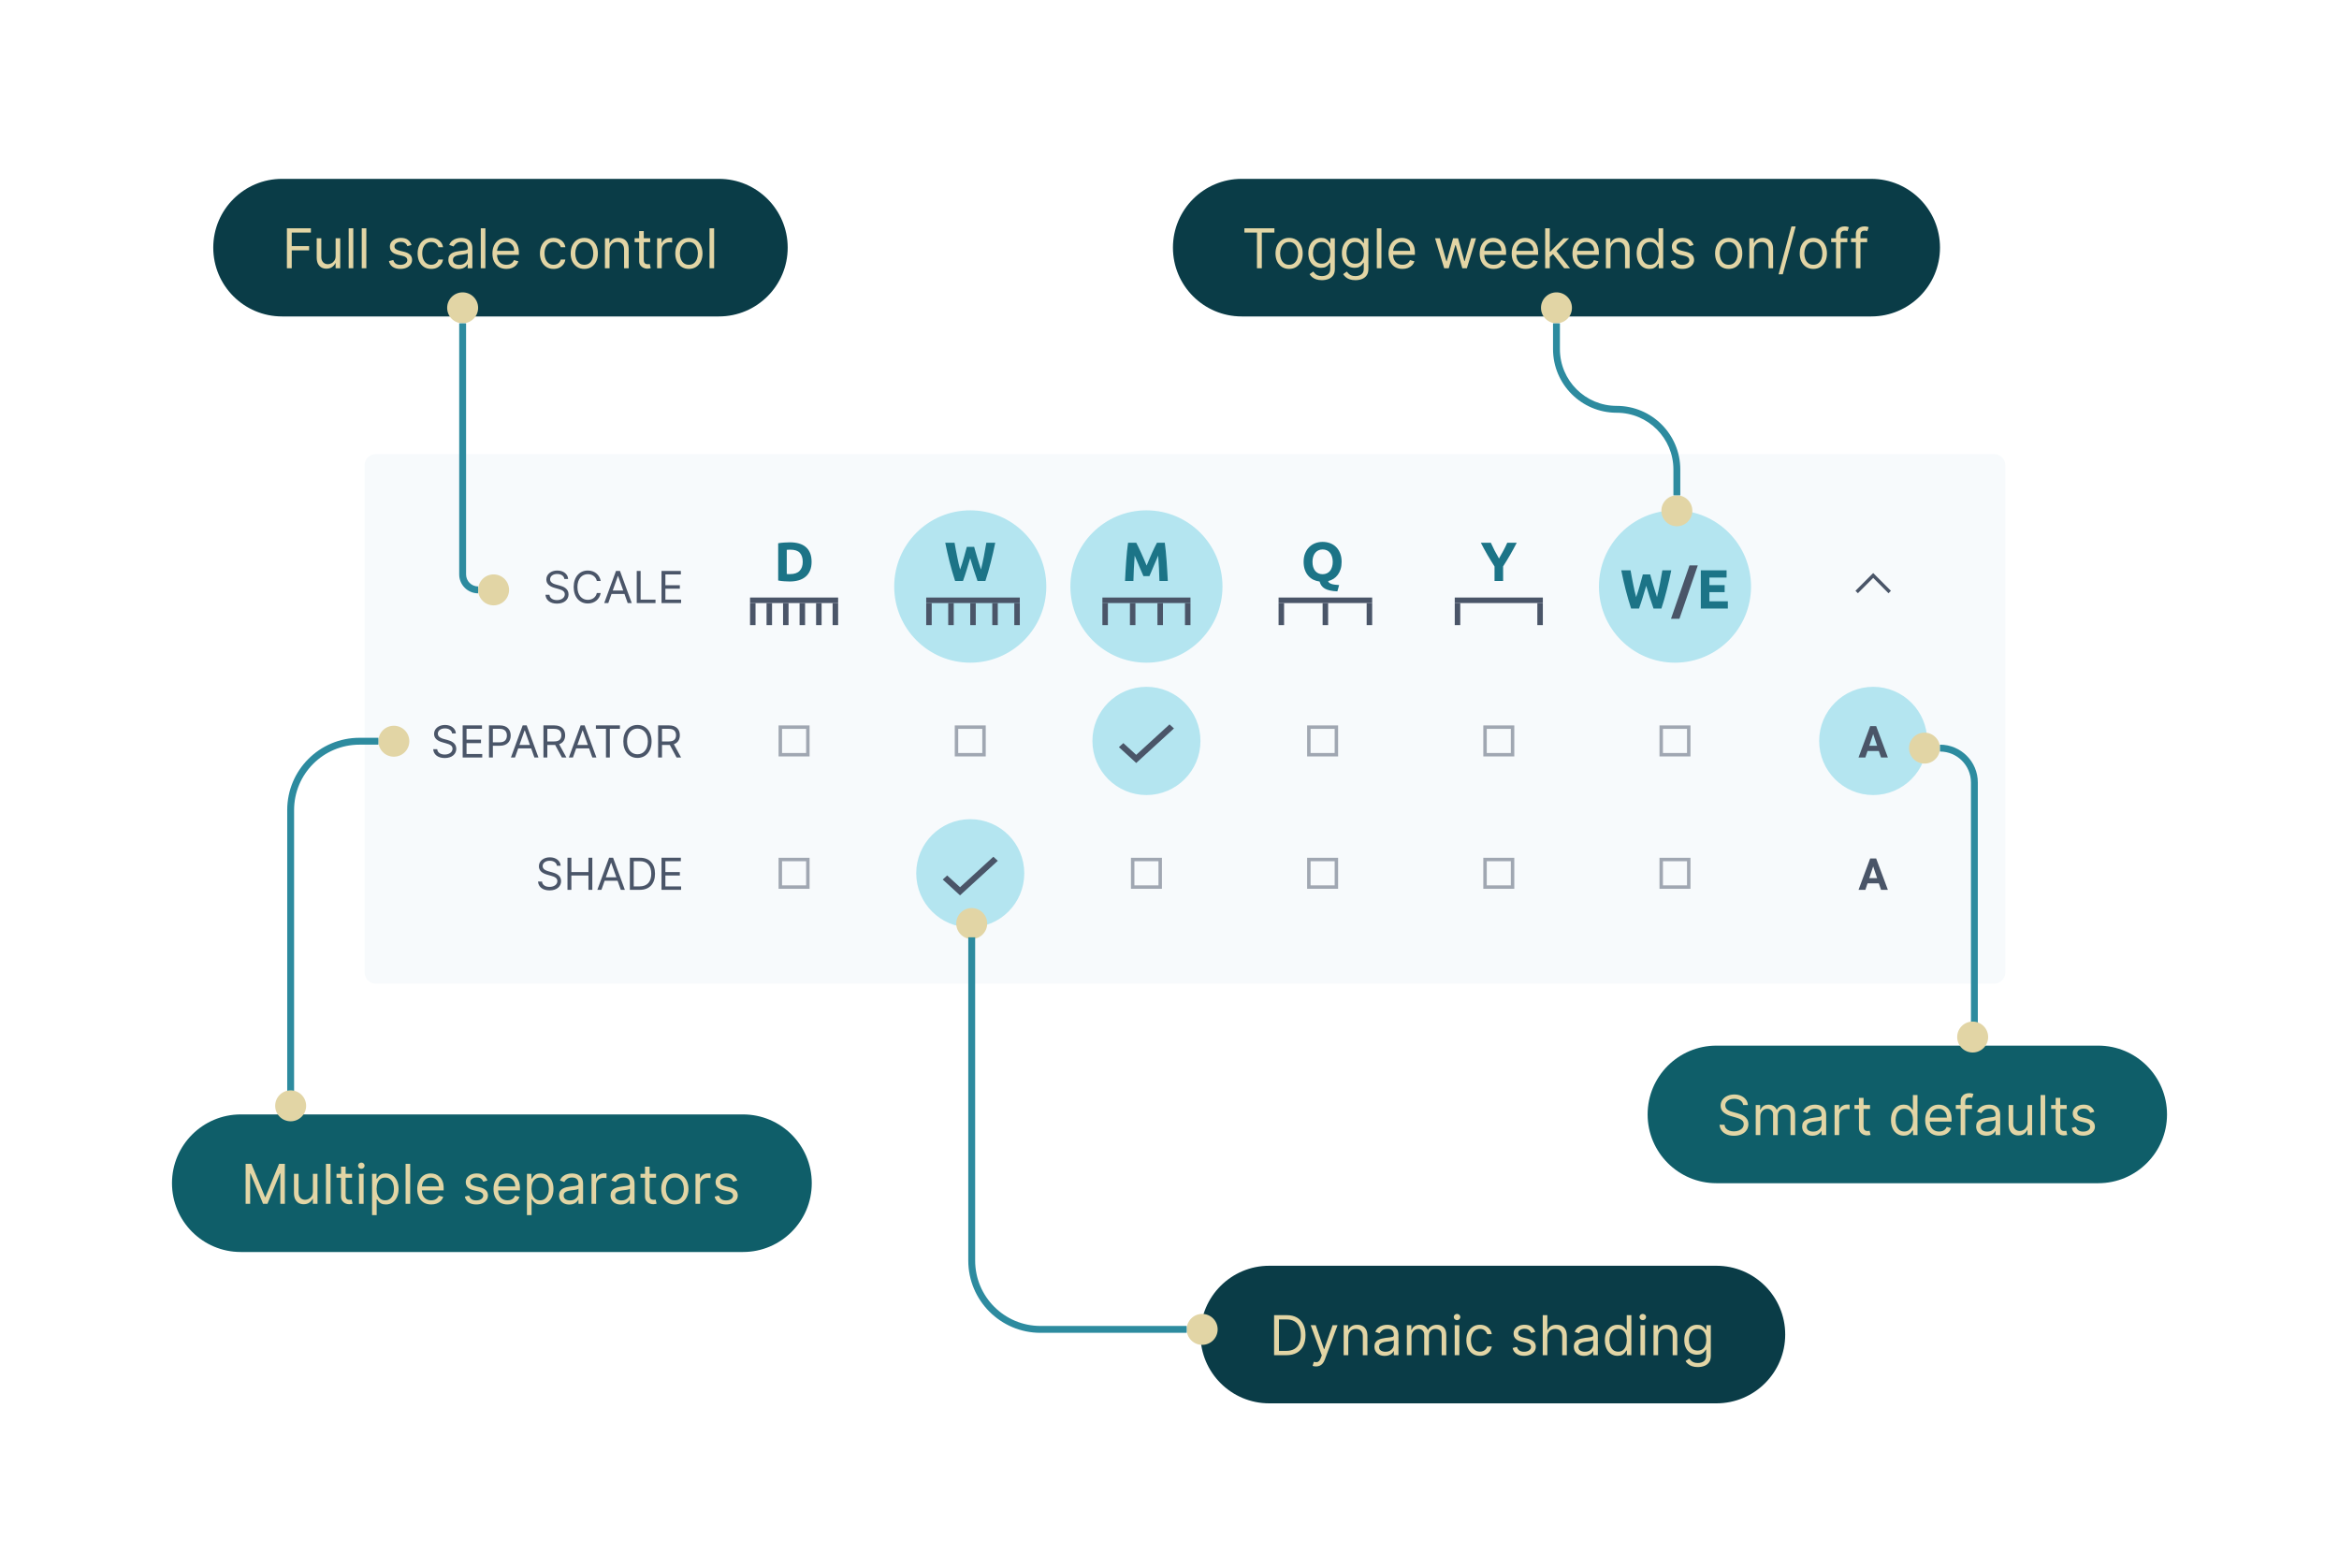 <svg width="680" height="456" viewBox="0 0 680 456" fill="none" xmlns="http://www.w3.org/2000/svg">
<g filter="url(#filter0_dd_1627_12857)">
<path d="M106.006 135.241C106.006 133.47 107.439 132.034 109.207 132.034H579.792C581.561 132.034 582.993 133.47 582.993 135.241V282.759C582.993 284.53 581.561 285.966 579.792 285.966H109.207C107.439 285.966 106.006 284.53 106.006 282.759V135.241Z" fill="#F7FAFC"/>
<path d="M164.072 168.331H165.163C165.114 166.923 163.817 165.871 162.017 165.871C160.234 165.871 158.834 166.91 158.834 168.477C158.834 169.734 159.743 170.481 161.198 170.9L162.344 171.228C163.326 171.501 164.199 171.847 164.199 172.777C164.199 173.797 163.217 174.471 161.926 174.471C160.816 174.471 159.834 173.979 159.743 172.922H158.579C158.688 174.453 159.925 175.492 161.926 175.492C164.072 175.492 165.291 174.307 165.291 172.795C165.291 171.046 163.636 170.481 162.672 170.226L161.726 169.971C161.035 169.789 159.925 169.424 159.925 168.422C159.925 167.529 160.743 166.873 161.98 166.873C163.108 166.873 163.963 167.411 164.072 168.331ZM174.639 168.914C174.293 167.001 172.765 165.871 170.892 165.871C168.509 165.871 166.781 167.711 166.781 170.663C166.781 173.615 168.509 175.455 170.892 175.455C172.765 175.455 174.293 174.325 174.639 172.412H173.511C173.238 173.706 172.129 174.398 170.892 174.398C169.2 174.398 167.873 173.086 167.873 170.663C167.873 168.24 169.2 166.928 170.892 166.928C172.129 166.928 173.238 167.62 173.511 168.914H174.639ZM176.843 175.328L177.78 172.686H181.545L182.482 175.328H183.664L180.244 165.998H179.08L175.661 175.328H176.843ZM178.134 171.683L179.626 167.474H179.699L181.19 171.683H178.134ZM185.114 175.328H190.571V174.325H186.242V165.998H185.114V175.328ZM192.317 175.328H198.01V174.325H193.445V171.155H197.647V170.153H193.445V167.001H197.938V165.998H192.317V175.328Z" fill="#4A5568"/>
<path d="M131.435 213.227H132.526C132.476 211.82 131.18 210.767 129.379 210.767C127.597 210.767 126.196 211.806 126.196 213.373C126.196 214.63 127.106 215.377 128.561 215.796L129.707 216.124C130.689 216.398 131.562 216.744 131.562 217.673C131.562 218.694 130.58 219.368 129.288 219.368C128.179 219.368 127.196 218.876 127.106 217.819H125.941C126.051 219.349 127.288 220.388 129.288 220.388C131.435 220.388 132.653 219.204 132.653 217.691C132.653 215.942 130.998 215.377 130.034 215.122L129.088 214.867C128.397 214.685 127.288 214.321 127.288 213.318C127.288 212.426 128.106 211.77 129.343 211.77C130.471 211.77 131.325 212.307 131.435 213.227ZM134.507 220.224H140.2V219.222H135.635V216.051H139.837V215.049H135.635V211.897H140.128V210.895H134.507V220.224ZM142.16 220.224H143.288V216.817H145.325C147.494 216.817 148.472 215.496 148.472 213.847C148.472 212.198 147.494 210.895 145.307 210.895H142.16V220.224ZM143.288 215.815V211.897H145.271C146.785 211.897 147.362 212.726 147.362 213.847C147.362 214.967 146.785 215.815 145.289 215.815H143.288ZM149.72 220.224L150.657 217.582H154.422L155.359 220.224H156.541L153.122 210.895H151.957L148.538 220.224H149.72ZM151.012 216.58L152.503 212.371H152.576L154.067 216.58H151.012ZM157.992 220.224H159.119V216.58H161.157C161.238 216.58 161.316 216.58 161.393 216.575L163.357 220.224H164.667L162.562 216.37C163.748 215.965 164.303 214.995 164.303 213.756C164.303 212.107 163.321 210.895 161.138 210.895H157.992V220.224ZM159.119 215.56V211.897H161.102C162.611 211.897 163.194 212.635 163.194 213.756C163.194 214.876 162.611 215.56 161.12 215.56H159.119ZM166.564 220.224L167.501 217.582H171.266L172.203 220.224H173.385L169.966 210.895H168.801L165.382 220.224H166.564ZM167.856 216.58L169.347 212.371H169.42L170.911 216.58H167.856ZM173.239 211.897H176.167V220.224H177.295V211.897H180.223V210.895H173.239V211.897ZM189.433 215.56C189.433 212.608 187.705 210.767 185.323 210.767C182.94 210.767 181.212 212.608 181.212 215.56C181.212 218.511 182.94 220.352 185.323 220.352C187.705 220.352 189.433 218.511 189.433 215.56ZM188.342 215.56C188.342 217.983 187.014 219.295 185.323 219.295C183.631 219.295 182.303 217.983 182.303 215.56C182.303 213.136 183.631 211.824 185.323 211.824C187.014 211.824 188.342 213.136 188.342 215.56ZM191.33 220.224H192.457V216.58H194.495C194.576 216.58 194.654 216.58 194.731 216.575L196.695 220.224H198.005L195.9 216.37C197.086 215.965 197.641 214.995 197.641 213.756C197.641 212.107 196.659 210.895 194.476 210.895H191.33V220.224ZM192.457 215.56V211.897H194.44C195.95 211.897 196.532 212.635 196.532 213.756C196.532 214.876 195.95 215.56 194.458 215.56H192.457Z" fill="#4A5568"/>
<path d="M161.908 251.71H162.999C162.949 250.302 161.653 249.25 159.853 249.25C158.07 249.25 156.67 250.289 156.67 251.856C156.67 253.113 157.579 253.86 159.034 254.279L160.18 254.607C161.162 254.88 162.035 255.227 162.035 256.156C162.035 257.176 161.053 257.85 159.762 257.85C158.652 257.85 157.67 257.359 157.579 256.302H156.415C156.524 257.832 157.761 258.871 159.762 258.871C161.908 258.871 163.127 257.686 163.127 256.174C163.127 254.425 161.472 253.86 160.508 253.605L159.562 253.35C158.871 253.168 157.761 252.803 157.761 251.801C157.761 250.908 158.58 250.252 159.816 250.252C160.944 250.252 161.799 250.79 161.908 251.71ZM164.981 258.707H166.109V254.534H171.074V258.707H172.202V249.378H171.074V253.532H166.109V249.378H164.981V258.707ZM174.842 258.707L175.778 256.065H179.543L180.48 258.707H181.662L178.243 249.378H177.079L173.659 258.707H174.842ZM176.133 255.063L177.624 250.854H177.697L179.189 255.063H176.133ZM185.987 258.707C188.824 258.707 190.425 256.939 190.425 254.024C190.425 251.127 188.824 249.378 186.114 249.378H183.113V258.707H185.987ZM184.241 257.705V250.38H186.041C188.224 250.38 189.334 251.765 189.334 254.024C189.334 256.302 188.224 257.705 185.914 257.705H184.241ZM192.317 258.707H198.01V257.705H193.444V254.534H197.646V253.532H193.444V250.38H197.937V249.378H192.317V258.707Z" fill="#4A5568"/>
<path d="M230.855 192.164C242.789 192.164 252.463 182.472 252.463 170.517C252.463 158.562 242.789 148.871 230.855 148.871C218.921 148.871 209.246 158.562 209.246 170.517C209.246 182.472 218.921 192.164 230.855 192.164Z" fill="#F7FAFC" stroke="#F7FAFC"/>
<path d="M228.731 166.877C228.849 166.888 228.982 166.899 229.132 166.91C229.292 166.91 229.478 166.91 229.692 166.91C230.94 166.91 231.863 166.594 232.461 165.963C233.069 165.333 233.373 164.462 233.373 163.35C233.373 162.185 233.085 161.303 232.509 160.704C231.933 160.106 231.02 159.806 229.772 159.806C229.601 159.806 229.425 159.812 229.244 159.822C229.062 159.822 228.891 159.833 228.731 159.854V166.877ZM235.95 163.35C235.95 164.312 235.801 165.151 235.502 165.867C235.203 166.584 234.776 167.177 234.222 167.647C233.677 168.117 233.01 168.47 232.221 168.705C231.431 168.941 230.545 169.058 229.564 169.058C229.115 169.058 228.593 169.037 227.995 168.994C227.397 168.962 226.811 168.887 226.234 168.77V157.946C226.811 157.839 227.408 157.77 228.027 157.738C228.657 157.695 229.196 157.674 229.644 157.674C230.593 157.674 231.452 157.781 232.221 157.994C233 158.208 233.667 158.545 234.222 159.005C234.776 159.464 235.203 160.052 235.502 160.768C235.801 161.485 235.95 162.345 235.95 163.35Z" fill="#1C7487"/>
<path d="M243.66 173.724H218.05V175.328H243.66V173.724Z" fill="#4A5568"/>
<path d="M219.65 175.328H218.05V181.741H219.65V175.328Z" fill="#4A5568"/>
<path d="M243.66 175.328H242.06V181.741H243.66V175.328Z" fill="#4A5568"/>
<path d="M238.858 175.328H237.258V181.741H238.858V175.328Z" fill="#4A5568"/>
<path d="M234.056 175.328H232.455V181.741H234.056V175.328Z" fill="#4A5568"/>
<path d="M229.254 175.328H227.653V181.741H229.254V175.328Z" fill="#4A5568"/>
<path d="M224.452 175.328H222.852V181.741H224.452V175.328Z" fill="#4A5568"/>
<path d="M230.855 230.647C239.253 230.647 246.061 223.827 246.061 215.414C246.061 207.001 239.253 200.181 230.855 200.181C222.457 200.181 215.649 207.001 215.649 215.414C215.649 223.827 222.457 230.647 230.855 230.647Z" fill="#F7FAFC" stroke="#F7FAFC"/>
<path d="M234.857 211.405H226.854V219.422H234.857V211.405Z" stroke="#4A5568" stroke-opacity="0.5"/>
<path d="M230.855 269.129C239.253 269.129 246.061 262.309 246.061 253.897C246.061 245.484 239.253 238.664 230.855 238.664C222.457 238.664 215.649 245.484 215.649 253.897C215.649 262.309 222.457 269.129 230.855 269.129Z" fill="#F7FAFC" stroke="#F7FAFC"/>
<path d="M234.857 249.888H226.854V257.905H234.857V249.888Z" stroke="#4A5568" stroke-opacity="0.5"/>
<path d="M282.075 192.164C294.009 192.164 303.684 182.472 303.684 170.517C303.684 158.562 294.009 148.871 282.075 148.871C270.141 148.871 260.467 158.562 260.467 170.517C260.467 182.472 270.141 192.164 282.075 192.164Z" fill="#B4E5F0" stroke="#B4E5F0"/>
<path d="M283.21 158.988C283.338 159.427 283.476 159.924 283.626 160.48C283.786 161.025 283.951 161.591 284.122 162.179C284.303 162.767 284.484 163.355 284.667 163.943C284.847 164.531 285.023 165.076 285.195 165.579C285.332 165.033 285.472 164.44 285.611 163.799C285.76 163.157 285.899 162.495 286.027 161.811C286.155 161.126 286.277 160.448 286.395 159.774C286.523 159.09 286.64 158.433 286.747 157.802H289.34C288.966 159.662 288.534 161.549 288.044 163.462C287.564 165.375 287.04 167.193 286.475 168.914H284.186C283.812 167.888 283.45 166.813 283.098 165.691C282.746 164.558 282.398 163.425 282.057 162.292C281.715 163.425 281.374 164.558 281.033 165.691C280.691 166.813 280.334 167.888 279.961 168.914H277.672C277.105 167.193 276.577 165.375 276.087 163.462C275.607 161.549 275.18 159.662 274.807 157.802H277.512C277.617 158.433 277.736 159.09 277.864 159.774C277.992 160.448 278.125 161.126 278.264 161.811C278.402 162.495 278.541 163.157 278.68 163.799C278.829 164.44 278.978 165.033 279.128 165.579C279.32 165.055 279.506 164.499 279.689 163.911C279.869 163.323 280.046 162.735 280.217 162.147C280.386 161.559 280.542 160.993 280.681 160.448C280.83 159.902 280.963 159.416 281.081 158.988H283.21Z" fill="#1C7487"/>
<path d="M296.48 173.724H269.27V175.328H296.48V173.724Z" fill="#4A5568"/>
<path d="M270.87 175.328H269.27V181.741H270.87V175.328Z" fill="#4A5568"/>
<path d="M296.481 175.328H294.88V181.741H296.481V175.328Z" fill="#4A5568"/>
<path d="M290.078 175.328H288.478V181.741H290.078V175.328Z" fill="#4A5568"/>
<path d="M283.676 175.328H282.075V181.741H283.676V175.328Z" fill="#4A5568"/>
<path d="M277.273 175.328H275.673V181.741H277.273V175.328Z" fill="#4A5568"/>
<path d="M282.075 230.647C290.473 230.647 297.281 223.827 297.281 215.414C297.281 207.001 290.473 200.181 282.075 200.181C273.677 200.181 266.869 207.001 266.869 215.414C266.869 223.827 273.677 230.647 282.075 230.647Z" fill="#F7FAFC" stroke="#F7FAFC"/>
<path d="M286.076 211.405H278.073V219.422H286.076V211.405Z" stroke="#4A5568" stroke-opacity="0.5"/>
<path d="M282.075 269.129C290.473 269.129 297.281 262.309 297.281 253.897C297.281 245.484 290.473 238.664 282.075 238.664C273.677 238.664 266.869 245.484 266.869 253.897C266.869 262.309 273.677 269.129 282.075 269.129Z" fill="#B4E5F0" stroke="#B4E5F0"/>
<path d="M290.079 250.266L279.103 260.31L274.072 255.707L275.362 254.527L279.103 257.942L288.788 249.086L290.079 250.266Z" fill="#4A5568"/>
<path d="M333.295 192.164C345.229 192.164 354.904 182.472 354.904 170.517C354.904 158.562 345.229 148.871 333.295 148.871C321.361 148.871 311.687 158.562 311.687 170.517C311.687 182.472 321.361 192.164 333.295 192.164Z" fill="#B4E5F0" stroke="#B4E5F0"/>
<path d="M330.339 157.802C330.531 158.155 330.748 158.593 330.995 159.117C331.251 159.63 331.512 160.191 331.779 160.8C332.056 161.399 332.328 162.014 332.595 162.644C332.861 163.275 333.112 163.868 333.348 164.424C333.581 163.868 333.833 163.275 334.1 162.644C334.366 162.014 334.633 161.399 334.9 160.8C335.177 160.191 335.438 159.63 335.685 159.117C335.941 158.593 336.165 158.155 336.357 157.802H338.63C338.735 158.539 338.831 159.368 338.918 160.287C339.014 161.196 339.094 162.147 339.158 163.141C339.232 164.125 339.296 165.114 339.35 166.108C339.414 167.102 339.467 168.037 339.51 168.914H337.077C337.045 167.834 337.002 166.658 336.949 165.386C336.895 164.114 336.815 162.831 336.709 161.538C336.517 161.987 336.302 162.484 336.069 163.029C335.833 163.574 335.598 164.119 335.364 164.665C335.14 165.21 334.921 165.734 334.708 166.236C334.494 166.728 334.313 167.15 334.164 167.503H332.419C332.269 167.15 332.088 166.728 331.875 166.236C331.661 165.734 331.437 165.21 331.203 164.665C330.979 164.119 330.748 163.574 330.515 163.029C330.279 162.484 330.066 161.987 329.874 161.538C329.767 162.831 329.687 164.114 329.634 165.386C329.58 166.658 329.538 167.834 329.506 168.914H327.073C327.115 168.037 327.163 167.102 327.217 166.108C327.281 165.114 327.345 164.125 327.409 163.141C327.483 162.147 327.563 161.196 327.649 160.287C327.746 159.368 327.846 158.539 327.954 157.802H330.339Z" fill="#1C7487"/>
<path d="M346.1 173.724H320.49V175.328H346.1V173.724Z" fill="#4A5568"/>
<path d="M322.091 175.328H320.49V181.741H322.091V175.328Z" fill="#4A5568"/>
<path d="M346.101 175.328H344.5V181.741H346.101V175.328Z" fill="#4A5568"/>
<path d="M338.097 175.328H336.496V181.741H338.097V175.328Z" fill="#4A5568"/>
<path d="M330.094 175.328H328.493V181.741H330.094V175.328Z" fill="#4A5568"/>
<path d="M333.295 230.647C341.693 230.647 348.501 223.827 348.501 215.414C348.501 207.001 341.693 200.181 333.295 200.181C324.897 200.181 318.089 207.001 318.089 215.414C318.089 223.827 324.897 230.647 333.295 230.647Z" fill="#B4E5F0" stroke="#B4E5F0"/>
<path d="M341.298 211.784L330.323 221.828L325.292 217.224L326.582 216.044L330.323 219.459L340.008 210.603L341.298 211.784Z" fill="#4A5568"/>
<path d="M333.295 269.129C341.693 269.129 348.501 262.309 348.501 253.897C348.501 245.484 341.693 238.664 333.295 238.664C324.897 238.664 318.089 245.484 318.089 253.897C318.089 262.309 324.897 269.129 333.295 269.129Z" fill="#F7FAFC" stroke="#F7FAFC"/>
<path d="M337.297 249.888H329.294V257.905H337.297V249.888Z" stroke="#4A5568" stroke-opacity="0.5"/>
<path d="M384.516 192.164C396.45 192.164 406.124 182.472 406.124 170.517C406.124 158.562 396.45 148.871 384.516 148.871C372.582 148.871 362.907 158.562 362.907 170.517C362.907 182.472 372.582 192.164 384.516 192.164Z" fill="#F7FAFC" stroke="#F7FAFC"/>
<path d="M381.57 163.35C381.57 163.895 381.634 164.387 381.762 164.825C381.9 165.263 382.092 165.643 382.338 165.964C382.595 166.273 382.904 166.514 383.267 166.685C383.629 166.856 384.045 166.942 384.515 166.942C384.973 166.942 385.384 166.856 385.748 166.685C386.121 166.514 386.43 166.273 386.676 165.964C386.932 165.643 387.124 165.263 387.252 164.825C387.39 164.387 387.46 163.895 387.46 163.35C387.46 162.805 387.39 162.313 387.252 161.875C387.124 161.426 386.932 161.046 386.676 160.736C386.43 160.416 386.121 160.17 385.748 159.999C385.384 159.828 384.973 159.742 384.515 159.742C384.045 159.742 383.629 159.833 383.267 160.015C382.904 160.186 382.595 160.432 382.338 160.752C382.092 161.062 381.9 161.442 381.762 161.891C381.634 162.329 381.57 162.815 381.57 163.35ZM390.038 163.35C390.038 164.13 389.941 164.836 389.749 165.466C389.557 166.087 389.285 166.632 388.933 167.102C388.591 167.572 388.181 167.963 387.701 168.272C387.22 168.582 386.692 168.807 386.116 168.946C386.169 169.16 386.286 169.331 386.468 169.459C386.649 169.598 386.878 169.71 387.156 169.796C387.433 169.881 387.753 169.945 388.117 169.988C388.49 170.031 388.89 170.068 389.317 170.1L388.805 171.928C387.973 171.896 387.257 171.811 386.66 171.672C386.073 171.544 385.572 171.362 385.156 171.127C384.749 170.891 384.424 170.603 384.179 170.261C383.944 169.919 383.763 169.523 383.635 169.074C382.972 168.989 382.359 168.807 381.794 168.529C381.228 168.24 380.738 167.856 380.322 167.375C379.906 166.894 379.579 166.316 379.345 165.643C379.11 164.969 378.993 164.205 378.993 163.35C378.993 162.399 379.142 161.565 379.441 160.849C379.739 160.122 380.139 159.512 380.642 159.021C381.154 158.529 381.74 158.16 382.402 157.914C383.075 157.668 383.779 157.545 384.515 157.545C385.272 157.545 385.988 157.668 386.66 157.914C387.332 158.16 387.918 158.529 388.421 159.021C388.922 159.512 389.317 160.122 389.605 160.849C389.893 161.565 390.038 162.399 390.038 163.35Z" fill="#1C7487"/>
<path d="M398.921 173.724H371.71V175.328H398.921V173.724Z" fill="#4A5568"/>
<path d="M373.311 175.328H371.71V181.741H373.311V175.328Z" fill="#4A5568"/>
<path d="M398.921 175.328H397.32V181.741H398.921V175.328Z" fill="#4A5568"/>
<path d="M386.116 175.328H384.516V181.741H386.116V175.328Z" fill="#4A5568"/>
<path d="M384.516 230.647C392.914 230.647 399.722 223.827 399.722 215.414C399.722 207.001 392.914 200.181 384.516 200.181C376.118 200.181 369.31 207.001 369.31 215.414C369.31 223.827 376.118 230.647 384.516 230.647Z" fill="#F7FAFC" stroke="#F7FAFC"/>
<path d="M388.517 211.405H380.514V219.422H388.517V211.405Z" stroke="#4A5568" stroke-opacity="0.5"/>
<path d="M384.516 269.129C392.914 269.129 399.722 262.309 399.722 253.897C399.722 245.484 392.914 238.664 384.516 238.664C376.118 238.664 369.31 245.484 369.31 253.897C369.31 262.309 376.118 269.129 384.516 269.129Z" fill="#F7FAFC" stroke="#F7FAFC"/>
<path d="M388.517 249.888H380.514V257.905H388.517V249.888Z" stroke="#4A5568" stroke-opacity="0.5"/>
<path d="M435.735 192.164C447.67 192.164 457.344 182.472 457.344 170.517C457.344 158.562 447.67 148.871 435.735 148.871C423.801 148.871 414.127 158.562 414.127 170.517C414.127 182.472 423.801 192.164 435.735 192.164Z" fill="#F7FAFC" stroke="#F7FAFC"/>
<path d="M435.79 162.372C436.238 161.613 436.665 160.854 437.07 160.095C437.477 159.336 437.85 158.572 438.19 157.802H440.944C440.335 158.999 439.706 160.159 439.055 161.281C438.405 162.404 437.717 163.531 436.99 164.665V168.914H434.493V164.697C433.768 163.564 433.075 162.431 432.412 161.297C431.762 160.164 431.132 158.999 430.523 157.802H433.421C433.763 158.572 434.131 159.336 434.525 160.095C434.92 160.854 435.341 161.613 435.79 162.372Z" fill="#1C7487"/>
<path d="M448.541 173.724H422.931V175.328H448.541V173.724Z" fill="#4A5568"/>
<path d="M424.531 175.328H422.931V181.741H424.531V175.328Z" fill="#4A5568"/>
<path d="M448.54 175.328H446.939V181.741H448.54V175.328Z" fill="#4A5568"/>
<path d="M435.735 230.647C444.133 230.647 450.941 223.827 450.941 215.414C450.941 207.001 444.133 200.181 435.735 200.181C427.337 200.181 420.529 207.001 420.529 215.414C420.529 223.827 427.337 230.647 435.735 230.647Z" fill="#F7FAFC" stroke="#F7FAFC"/>
<path d="M439.737 211.405H431.733V219.422H439.737V211.405Z" stroke="#4A5568" stroke-opacity="0.5"/>
<path d="M435.735 269.129C444.133 269.129 450.941 262.309 450.941 253.897C450.941 245.484 444.133 238.664 435.735 238.664C427.337 238.664 420.529 245.484 420.529 253.897C420.529 262.309 427.337 269.129 435.735 269.129Z" fill="#F7FAFC" stroke="#F7FAFC"/>
<path d="M439.737 249.888H431.733V257.905H439.737V249.888Z" stroke="#4A5568" stroke-opacity="0.5"/>
<path d="M486.955 192.164C498.889 192.164 508.564 182.472 508.564 170.517C508.564 158.562 498.889 148.871 486.955 148.871C475.021 148.871 465.347 158.562 465.347 170.517C465.347 182.472 475.021 192.164 486.955 192.164Z" fill="#B4E5F0" stroke="#B4E5F0"/>
<path d="M479.743 167.006C479.871 167.444 480.01 167.941 480.159 168.497C480.319 169.042 480.484 169.609 480.655 170.197C480.836 170.784 481.019 171.372 481.2 171.96C481.381 172.548 481.557 173.093 481.728 173.596C481.867 173.051 482.005 172.457 482.144 171.816C482.293 171.175 482.432 170.512 482.56 169.828C482.688 169.144 482.812 168.465 482.928 167.791C483.056 167.107 483.173 166.45 483.281 165.819H485.874C485.501 167.679 485.068 169.566 484.577 171.479C484.097 173.393 483.573 175.21 483.008 176.931H480.72C480.347 175.905 479.983 174.83 479.631 173.708C479.279 172.575 478.932 171.442 478.591 170.309C478.25 171.442 477.907 172.575 477.566 173.708C477.225 174.83 476.867 175.905 476.494 176.931H474.205C473.64 175.21 473.112 173.393 472.62 171.479C472.14 169.566 471.713 167.679 471.34 165.819H474.045C474.152 166.45 474.269 167.107 474.397 167.791C474.525 168.465 474.658 169.144 474.797 169.828C474.936 170.512 475.074 171.175 475.213 171.816C475.362 172.457 475.513 173.051 475.662 173.596C475.854 173.072 476.041 172.516 476.222 171.928C476.403 171.34 476.579 170.752 476.75 170.164C476.921 169.576 477.075 169.01 477.214 168.465C477.363 167.92 477.497 167.433 477.614 167.006H479.743ZM494.466 176.931V165.819H501.957V167.92H496.963V170.1H501.396V172.153H496.963V174.83H502.325V176.931H494.466Z" fill="#1C7487"/>
<path d="M488.246 179.897H485.797L491.175 164.376H493.592L488.246 179.897Z" fill="#4A5568"/>
<path d="M486.956 230.647C495.354 230.647 502.162 223.827 502.162 215.414C502.162 207.001 495.354 200.181 486.956 200.181C478.558 200.181 471.75 207.001 471.75 215.414C471.75 223.827 478.558 230.647 486.956 230.647Z" fill="#F7FAFC" stroke="#F7FAFC"/>
<path d="M490.957 211.405H482.954V219.422H490.957V211.405Z" stroke="#4A5568" stroke-opacity="0.5"/>
<path d="M486.956 269.129C495.354 269.129 502.162 262.309 502.162 253.897C502.162 245.484 495.354 238.664 486.956 238.664C478.558 238.664 471.75 245.484 471.75 253.897C471.75 262.309 478.558 269.129 486.956 269.129Z" fill="#F7FAFC" stroke="#F7FAFC"/>
<path d="M490.957 249.888H482.954V257.905H490.957V249.888Z" stroke="#4A5568" stroke-opacity="0.5"/>
<path d="M549.38 172.121L544.578 167.31L539.776 172.121" stroke="#4A5568"/>
<path d="M544.578 230.647C552.976 230.647 559.784 223.827 559.784 215.414C559.784 207.001 552.976 200.181 544.578 200.181C536.18 200.181 529.372 207.001 529.372 215.414C529.372 223.827 536.18 230.647 544.578 230.647Z" fill="#B4E5F0" stroke="#B4E5F0"/>
<path d="M546.222 218.345H542.935L542.309 220.224H540.314L543.703 211.104H545.441L548.849 220.224H546.855L546.222 218.345ZM543.44 216.823H545.717L544.572 213.409L543.44 216.823Z" fill="#4A5568"/>
<path d="M544.578 269.129C552.976 269.129 559.784 262.309 559.784 253.897C559.784 245.484 552.976 238.664 544.578 238.664C536.18 238.664 529.372 245.484 529.372 253.897C529.372 262.309 536.18 269.129 544.578 269.129Z" fill="#F7FAFC" stroke="#F7FAFC"/>
<path d="M546.222 256.828H542.935L542.309 258.707H540.314L543.703 249.587H545.441L548.849 258.707H546.855L546.222 256.828ZM543.44 255.306H545.717L544.572 251.892L543.44 255.306Z" fill="#4A5568"/>
</g>
<circle cx="559.5" cy="217.5" r="4.5" fill="#E2D5A5"/>
<circle cx="487.5" cy="148.5" r="4.5" fill="#E2D5A5"/>
<circle cx="282.5" cy="268.5" r="4.5" fill="#E2D5A5"/>
<g filter="url(#filter1_dd_1627_12857)">
<path d="M62 70C62 58.954 70.954 50 82 50H209C220.046 50 229 58.954 229 70V70C229 81.046 220.046 90 209 90H82C70.954 90 62 81.046 62 70V70Z" fill="#0A3C47"/>
<path d="M83.409 76V64.364H90.386V65.614H84.818V69.546H89.864V70.796H84.818V76H83.409ZM97.571 72.432V67.273H98.912V76H97.571V74.523H97.48C97.276 74.966 96.957 75.343 96.526 75.653C96.094 75.96 95.548 76.114 94.889 76.114C94.344 76.114 93.859 75.994 93.435 75.756C93.01 75.513 92.677 75.15 92.435 74.665C92.192 74.176 92.071 73.561 92.071 72.818V67.273H93.412V72.727C93.412 73.364 93.59 73.871 93.946 74.25C94.306 74.629 94.764 74.818 95.321 74.818C95.654 74.818 95.993 74.733 96.338 74.562C96.687 74.392 96.978 74.131 97.213 73.778C97.452 73.426 97.571 72.977 97.571 72.432ZM102.709 64.364V76H101.368V64.364H102.709ZM106.506 64.364V76H105.165V64.364H106.506ZM119.643 69.227L118.439 69.568C118.363 69.367 118.251 69.172 118.104 68.983C117.96 68.79 117.763 68.631 117.513 68.506C117.263 68.381 116.943 68.318 116.553 68.318C116.018 68.318 115.573 68.441 115.217 68.688C114.865 68.93 114.689 69.239 114.689 69.614C114.689 69.947 114.81 70.21 115.053 70.403C115.295 70.597 115.674 70.758 116.189 70.886L117.484 71.204C118.265 71.394 118.846 71.684 119.229 72.074C119.611 72.46 119.803 72.958 119.803 73.568C119.803 74.068 119.659 74.515 119.371 74.909C119.087 75.303 118.689 75.614 118.178 75.841C117.666 76.068 117.071 76.182 116.393 76.182C115.503 76.182 114.767 75.989 114.183 75.602C113.6 75.216 113.231 74.651 113.075 73.909L114.348 73.591C114.469 74.061 114.698 74.413 115.036 74.648C115.376 74.883 115.821 75 116.371 75C116.996 75 117.492 74.867 117.859 74.602C118.231 74.333 118.416 74.011 118.416 73.636C118.416 73.333 118.31 73.079 118.098 72.875C117.886 72.667 117.56 72.511 117.121 72.409L115.666 72.068C114.867 71.879 114.28 71.585 113.905 71.188C113.534 70.786 113.348 70.284 113.348 69.682C113.348 69.189 113.486 68.754 113.763 68.375C114.043 67.996 114.424 67.699 114.905 67.483C115.39 67.267 115.939 67.159 116.553 67.159C117.416 67.159 118.094 67.349 118.587 67.727C119.083 68.106 119.435 68.606 119.643 69.227ZM125.366 76.182C124.548 76.182 123.844 75.989 123.253 75.602C122.662 75.216 122.207 74.684 121.889 74.006C121.571 73.328 121.412 72.553 121.412 71.682C121.412 70.796 121.575 70.013 121.901 69.335C122.23 68.653 122.688 68.121 123.276 67.739C123.866 67.352 124.556 67.159 125.344 67.159C125.957 67.159 126.51 67.273 127.003 67.5C127.495 67.727 127.899 68.046 128.213 68.454C128.527 68.864 128.723 69.341 128.798 69.886H127.457C127.355 69.489 127.128 69.136 126.776 68.829C126.427 68.519 125.957 68.364 125.366 68.364C124.844 68.364 124.385 68.5 123.991 68.773C123.601 69.042 123.296 69.422 123.077 69.915C122.861 70.403 122.753 70.977 122.753 71.636C122.753 72.311 122.859 72.898 123.071 73.398C123.287 73.898 123.59 74.286 123.98 74.562C124.374 74.839 124.836 74.977 125.366 74.977C125.715 74.977 126.031 74.917 126.315 74.796C126.599 74.674 126.84 74.5 127.037 74.273C127.234 74.046 127.374 73.773 127.457 73.454H128.798C128.723 73.97 128.535 74.434 128.236 74.847C127.94 75.256 127.548 75.581 127.06 75.824C126.575 76.062 126.01 76.182 125.366 76.182ZM133.327 76.204C132.774 76.204 132.272 76.1 131.821 75.892C131.37 75.68 131.012 75.375 130.747 74.977C130.482 74.576 130.349 74.091 130.349 73.523C130.349 73.023 130.448 72.617 130.645 72.307C130.842 71.992 131.105 71.746 131.435 71.568C131.764 71.39 132.128 71.258 132.526 71.171C132.927 71.079 133.33 71.008 133.736 70.954C134.266 70.886 134.696 70.835 135.026 70.801C135.359 70.763 135.601 70.701 135.753 70.614C135.908 70.526 135.986 70.375 135.986 70.159V70.114C135.986 69.553 135.832 69.117 135.526 68.807C135.223 68.496 134.762 68.341 134.145 68.341C133.505 68.341 133.003 68.481 132.639 68.761C132.276 69.042 132.02 69.341 131.872 69.659L130.599 69.204C130.827 68.674 131.13 68.261 131.509 67.966C131.891 67.667 132.308 67.458 132.759 67.341C133.213 67.22 133.66 67.159 134.099 67.159C134.38 67.159 134.702 67.193 135.065 67.261C135.433 67.326 135.787 67.46 136.128 67.665C136.473 67.869 136.759 68.178 136.986 68.591C137.213 69.004 137.327 69.557 137.327 70.25V76H135.986V74.818H135.918C135.827 75.008 135.675 75.21 135.463 75.426C135.251 75.642 134.969 75.826 134.616 75.977C134.264 76.129 133.834 76.204 133.327 76.204ZM133.531 75C134.062 75 134.509 74.896 134.872 74.688C135.24 74.479 135.516 74.21 135.702 73.881C135.891 73.551 135.986 73.204 135.986 72.841V71.614C135.929 71.682 135.804 71.744 135.611 71.801C135.421 71.854 135.202 71.901 134.952 71.943C134.705 71.981 134.465 72.015 134.23 72.046C133.999 72.072 133.812 72.095 133.668 72.114C133.319 72.159 132.993 72.233 132.69 72.335C132.391 72.434 132.149 72.583 131.963 72.784C131.781 72.981 131.69 73.25 131.69 73.591C131.69 74.057 131.863 74.409 132.207 74.648C132.556 74.883 132.997 75 133.531 75ZM141.115 64.364V76H139.774V64.364H141.115ZM147.23 76.182C146.389 76.182 145.664 75.996 145.054 75.625C144.448 75.25 143.98 74.727 143.651 74.057C143.325 73.383 143.162 72.599 143.162 71.704C143.162 70.811 143.325 70.023 143.651 69.341C143.98 68.655 144.438 68.121 145.026 67.739C145.616 67.352 146.306 67.159 147.094 67.159C147.548 67.159 147.997 67.235 148.44 67.386C148.884 67.538 149.287 67.784 149.651 68.125C150.014 68.462 150.304 68.909 150.52 69.466C150.736 70.023 150.844 70.708 150.844 71.523V72.091H144.116V70.932H149.48C149.48 70.439 149.382 70 149.185 69.614C148.991 69.227 148.715 68.922 148.355 68.699C147.999 68.475 147.579 68.364 147.094 68.364C146.56 68.364 146.098 68.496 145.707 68.761C145.321 69.023 145.024 69.364 144.815 69.784C144.607 70.204 144.503 70.655 144.503 71.136V71.909C144.503 72.568 144.616 73.127 144.844 73.585C145.075 74.04 145.395 74.386 145.804 74.625C146.213 74.86 146.688 74.977 147.23 74.977C147.582 74.977 147.901 74.928 148.185 74.829C148.473 74.727 148.721 74.576 148.929 74.375C149.137 74.171 149.298 73.917 149.412 73.614L150.707 73.977C150.571 74.417 150.342 74.803 150.02 75.136C149.698 75.466 149.3 75.724 148.827 75.909C148.353 76.091 147.821 76.182 147.23 76.182ZM160.929 76.182C160.111 76.182 159.406 75.989 158.815 75.602C158.224 75.216 157.77 74.684 157.452 74.006C157.134 73.328 156.974 72.553 156.974 71.682C156.974 70.796 157.137 70.013 157.463 69.335C157.793 68.653 158.251 68.121 158.838 67.739C159.429 67.352 160.118 67.159 160.906 67.159C161.52 67.159 162.073 67.273 162.565 67.5C163.058 67.727 163.461 68.046 163.776 68.454C164.09 68.864 164.285 69.341 164.361 69.886H163.02C162.918 69.489 162.69 69.136 162.338 68.829C161.99 68.519 161.52 68.364 160.929 68.364C160.406 68.364 159.948 68.5 159.554 68.773C159.164 69.042 158.859 69.422 158.639 69.915C158.423 70.403 158.315 70.977 158.315 71.636C158.315 72.311 158.421 72.898 158.634 73.398C158.849 73.898 159.152 74.286 159.543 74.562C159.937 74.839 160.399 74.977 160.929 74.977C161.277 74.977 161.594 74.917 161.878 74.796C162.162 74.674 162.402 74.5 162.599 74.273C162.796 74.046 162.937 73.773 163.02 73.454H164.361C164.285 73.97 164.098 74.434 163.798 74.847C163.503 75.256 163.111 75.581 162.622 75.824C162.137 76.062 161.573 76.182 160.929 76.182ZM169.866 76.182C169.079 76.182 168.387 75.994 167.793 75.619C167.202 75.244 166.74 74.72 166.406 74.046C166.077 73.371 165.912 72.583 165.912 71.682C165.912 70.773 166.077 69.979 166.406 69.301C166.74 68.623 167.202 68.097 167.793 67.722C168.387 67.347 169.079 67.159 169.866 67.159C170.654 67.159 171.344 67.347 171.935 67.722C172.529 68.097 172.991 68.623 173.321 69.301C173.654 69.979 173.821 70.773 173.821 71.682C173.821 72.583 173.654 73.371 173.321 74.046C172.991 74.72 172.529 75.244 171.935 75.619C171.344 75.994 170.654 76.182 169.866 76.182ZM169.866 74.977C170.465 74.977 170.957 74.824 171.344 74.517C171.73 74.21 172.016 73.807 172.202 73.307C172.387 72.807 172.48 72.265 172.48 71.682C172.48 71.099 172.387 70.555 172.202 70.051C172.016 69.547 171.73 69.14 171.344 68.829C170.957 68.519 170.465 68.364 169.866 68.364C169.268 68.364 168.776 68.519 168.389 68.829C168.003 69.14 167.717 69.547 167.531 70.051C167.346 70.555 167.253 71.099 167.253 71.682C167.253 72.265 167.346 72.807 167.531 73.307C167.717 73.807 168.003 74.21 168.389 74.517C168.776 74.824 169.268 74.977 169.866 74.977ZM177.209 70.75V76H175.868V67.273H177.163V68.636H177.277C177.482 68.193 177.792 67.837 178.209 67.568C178.625 67.296 179.163 67.159 179.822 67.159C180.413 67.159 180.93 67.28 181.374 67.523C181.817 67.761 182.161 68.125 182.408 68.614C182.654 69.099 182.777 69.712 182.777 70.454V76H181.436V70.546C181.436 69.86 181.258 69.326 180.902 68.943C180.546 68.557 180.057 68.364 179.436 68.364C179.008 68.364 178.625 68.456 178.288 68.642C177.955 68.828 177.692 69.099 177.499 69.454C177.305 69.811 177.209 70.242 177.209 70.75ZM189.023 67.273V68.409H184.5V67.273H189.023ZM185.818 65.182H187.159V73.5C187.159 73.879 187.214 74.163 187.324 74.352C187.438 74.538 187.581 74.663 187.756 74.727C187.934 74.788 188.121 74.818 188.318 74.818C188.466 74.818 188.587 74.811 188.682 74.796C188.777 74.776 188.852 74.761 188.909 74.75L189.182 75.954C189.091 75.989 188.964 76.023 188.801 76.057C188.638 76.095 188.432 76.114 188.182 76.114C187.803 76.114 187.432 76.032 187.068 75.869C186.708 75.706 186.409 75.458 186.17 75.125C185.936 74.792 185.818 74.371 185.818 73.864V65.182ZM191.04 76V67.273H192.335V68.591H192.426C192.585 68.159 192.873 67.809 193.29 67.54C193.706 67.271 194.176 67.136 194.699 67.136C194.797 67.136 194.92 67.138 195.068 67.142C195.216 67.146 195.328 67.151 195.403 67.159V68.523C195.358 68.511 195.254 68.494 195.091 68.472C194.932 68.445 194.763 68.432 194.585 68.432C194.161 68.432 193.782 68.521 193.449 68.699C193.119 68.873 192.858 69.115 192.665 69.426C192.475 69.733 192.381 70.083 192.381 70.477V76H191.04ZM200.273 76.182C199.485 76.182 198.794 75.994 198.199 75.619C197.608 75.244 197.146 74.72 196.812 74.046C196.483 73.371 196.318 72.583 196.318 71.682C196.318 70.773 196.483 69.979 196.812 69.301C197.146 68.623 197.608 68.097 198.199 67.722C198.794 67.347 199.485 67.159 200.273 67.159C201.061 67.159 201.75 67.347 202.341 67.722C202.936 68.097 203.398 68.623 203.727 69.301C204.061 69.979 204.227 70.773 204.227 71.682C204.227 72.583 204.061 73.371 203.727 74.046C203.398 74.72 202.936 75.244 202.341 75.619C201.75 75.994 201.061 76.182 200.273 76.182ZM200.273 74.977C200.871 74.977 201.364 74.824 201.75 74.517C202.136 74.21 202.422 73.807 202.608 73.307C202.794 72.807 202.886 72.265 202.886 71.682C202.886 71.099 202.794 70.555 202.608 70.051C202.422 69.547 202.136 69.14 201.75 68.829C201.364 68.519 200.871 68.364 200.273 68.364C199.674 68.364 199.182 68.519 198.795 68.829C198.409 69.14 198.123 69.547 197.938 70.051C197.752 70.555 197.659 71.099 197.659 71.682C197.659 72.265 197.752 72.807 197.938 73.307C198.123 73.807 198.409 74.21 198.795 74.517C199.182 74.824 199.674 74.977 200.273 74.977ZM207.615 64.364V76H206.274V64.364H207.615Z" fill="#E2D5A5"/>
</g>
<g filter="url(#filter2_dd_1627_12857)">
<path d="M50 342C50 330.954 58.954 322 70 322H216C227.046 322 236 330.954 236 342V342C236 353.046 227.046 362 216 362H70C58.954 362 50 353.046 50 342V342Z" fill="#0F5E69"/>
<path d="M71.409 336.364H73.091L77.046 346.023H77.182L81.136 336.364H82.818V348H81.5V339.159H81.386L77.75 348H76.477L72.841 339.159H72.727V348H71.409V336.364ZM90.962 344.432V339.273H92.303V348H90.962V346.523H90.871C90.666 346.966 90.348 347.343 89.916 347.653C89.484 347.96 88.939 348.114 88.28 348.114C87.734 348.114 87.249 347.994 86.825 347.756C86.401 347.513 86.068 347.15 85.825 346.665C85.583 346.176 85.462 345.561 85.462 344.818V339.273H86.803V344.727C86.803 345.364 86.981 345.871 87.337 346.25C87.697 346.629 88.155 346.818 88.712 346.818C89.045 346.818 89.384 346.733 89.729 346.562C90.077 346.392 90.369 346.131 90.604 345.778C90.842 345.426 90.962 344.977 90.962 344.432ZM96.099 336.364V348H94.758V336.364H96.099ZM102.351 339.273V340.409H97.828V339.273H102.351ZM99.146 337.182H100.487V345.5C100.487 345.879 100.542 346.163 100.652 346.352C100.766 346.538 100.91 346.663 101.084 346.727C101.262 346.788 101.449 346.818 101.646 346.818C101.794 346.818 101.915 346.811 102.01 346.795C102.105 346.777 102.18 346.761 102.237 346.75L102.51 347.955C102.419 347.989 102.292 348.023 102.129 348.057C101.966 348.095 101.76 348.114 101.51 348.114C101.131 348.114 100.76 348.032 100.396 347.869C100.036 347.706 99.737 347.458 99.499 347.125C99.264 346.792 99.146 346.371 99.146 345.864V337.182ZM104.368 348V339.273H105.709V348H104.368ZM105.05 337.818C104.788 337.818 104.563 337.729 104.374 337.551C104.188 337.373 104.095 337.159 104.095 336.909C104.095 336.659 104.188 336.445 104.374 336.267C104.563 336.089 104.788 336 105.05 336C105.311 336 105.535 336.089 105.72 336.267C105.91 336.445 106.004 336.659 106.004 336.909C106.004 337.159 105.91 337.373 105.72 337.551C105.535 337.729 105.311 337.818 105.05 337.818ZM108.165 351.273V339.273H109.46V340.659H109.619C109.718 340.508 109.854 340.314 110.028 340.08C110.206 339.841 110.46 339.629 110.79 339.443C111.123 339.254 111.574 339.159 112.142 339.159C112.877 339.159 113.525 339.343 114.085 339.71C114.646 340.078 115.083 340.598 115.398 341.273C115.712 341.947 115.869 342.742 115.869 343.659C115.869 344.583 115.712 345.384 115.398 346.062C115.083 346.737 114.648 347.259 114.091 347.631C113.534 347.998 112.892 348.182 112.165 348.182C111.604 348.182 111.155 348.089 110.818 347.903C110.481 347.714 110.222 347.5 110.04 347.261C109.858 347.019 109.718 346.818 109.619 346.659H109.506V351.273H108.165ZM109.483 343.636C109.483 344.295 109.58 344.877 109.773 345.381C109.966 345.881 110.248 346.273 110.619 346.557C110.991 346.837 111.445 346.977 111.983 346.977C112.544 346.977 113.011 346.83 113.386 346.534C113.765 346.235 114.049 345.833 114.239 345.33C114.432 344.822 114.528 344.258 114.528 343.636C114.528 343.023 114.434 342.47 114.244 341.977C114.059 341.481 113.777 341.089 113.398 340.801C113.023 340.509 112.551 340.364 111.983 340.364C111.438 340.364 110.979 340.502 110.608 340.778C110.237 341.051 109.956 341.434 109.767 341.926C109.578 342.415 109.483 342.985 109.483 343.636ZM119.256 336.364V348H117.915V336.364H119.256ZM125.371 348.182C124.53 348.182 123.804 347.996 123.195 347.625C122.589 347.25 122.121 346.727 121.791 346.057C121.465 345.383 121.303 344.598 121.303 343.705C121.303 342.811 121.465 342.023 121.791 341.341C122.121 340.655 122.579 340.121 123.166 339.739C123.757 339.352 124.446 339.159 125.234 339.159C125.689 339.159 126.138 339.235 126.581 339.386C127.024 339.538 127.428 339.784 127.791 340.125C128.155 340.462 128.445 340.909 128.661 341.466C128.876 342.023 128.984 342.708 128.984 343.523V344.091H122.257V342.932H127.621C127.621 342.439 127.522 342 127.325 341.614C127.132 341.227 126.856 340.922 126.496 340.699C126.14 340.475 125.719 340.364 125.234 340.364C124.7 340.364 124.238 340.496 123.848 340.761C123.462 341.023 123.164 341.364 122.956 341.784C122.748 342.205 122.643 342.655 122.643 343.136V343.909C122.643 344.568 122.757 345.127 122.984 345.585C123.215 346.04 123.536 346.386 123.945 346.625C124.354 346.86 124.829 346.977 125.371 346.977C125.723 346.977 126.041 346.928 126.325 346.83C126.613 346.727 126.861 346.576 127.07 346.375C127.278 346.17 127.439 345.917 127.553 345.614L128.848 345.977C128.712 346.417 128.482 346.803 128.161 347.136C127.839 347.466 127.441 347.723 126.967 347.909C126.494 348.091 125.962 348.182 125.371 348.182ZM141.706 341.227L140.501 341.568C140.426 341.367 140.314 341.172 140.166 340.983C140.022 340.79 139.825 340.631 139.575 340.506C139.325 340.381 139.005 340.318 138.615 340.318C138.081 340.318 137.636 340.441 137.28 340.688C136.928 340.93 136.751 341.239 136.751 341.614C136.751 341.947 136.873 342.21 137.115 342.403C137.357 342.597 137.736 342.758 138.251 342.886L139.547 343.205C140.327 343.394 140.909 343.684 141.291 344.074C141.674 344.46 141.865 344.958 141.865 345.568C141.865 346.068 141.721 346.515 141.433 346.909C141.149 347.303 140.751 347.614 140.24 347.841C139.729 348.068 139.134 348.182 138.456 348.182C137.566 348.182 136.829 347.989 136.246 347.602C135.662 347.216 135.293 346.652 135.138 345.909L136.411 345.591C136.532 346.061 136.761 346.413 137.098 346.648C137.439 346.883 137.884 347 138.433 347C139.058 347 139.554 346.867 139.922 346.602C140.293 346.333 140.479 346.011 140.479 345.636C140.479 345.333 140.373 345.08 140.161 344.875C139.948 344.667 139.623 344.511 139.183 344.409L137.729 344.068C136.929 343.879 136.342 343.585 135.967 343.188C135.596 342.786 135.411 342.284 135.411 341.682C135.411 341.189 135.549 340.754 135.825 340.375C136.106 339.996 136.486 339.699 136.967 339.483C137.452 339.267 138.001 339.159 138.615 339.159C139.479 339.159 140.157 339.348 140.649 339.727C141.145 340.106 141.498 340.606 141.706 341.227ZM147.543 348.182C146.702 348.182 145.976 347.996 145.366 347.625C144.76 347.25 144.293 346.727 143.963 346.057C143.637 345.383 143.474 344.598 143.474 343.705C143.474 342.811 143.637 342.023 143.963 341.341C144.293 340.655 144.751 340.121 145.338 339.739C145.929 339.352 146.618 339.159 147.406 339.159C147.861 339.159 148.31 339.235 148.753 339.386C149.196 339.538 149.599 339.784 149.963 340.125C150.327 340.462 150.616 340.909 150.832 341.466C151.048 342.023 151.156 342.708 151.156 343.523V344.091H144.429V342.932H149.793C149.793 342.439 149.694 342 149.497 341.614C149.304 341.227 149.027 340.922 148.668 340.699C148.312 340.475 147.891 340.364 147.406 340.364C146.872 340.364 146.41 340.496 146.02 340.761C145.634 341.023 145.336 341.364 145.128 341.784C144.92 342.205 144.815 342.655 144.815 343.136V343.909C144.815 344.568 144.929 345.127 145.156 345.585C145.387 346.04 145.707 346.386 146.116 346.625C146.526 346.86 147.001 346.977 147.543 346.977C147.895 346.977 148.213 346.928 148.497 346.83C148.785 346.727 149.033 346.576 149.241 346.375C149.45 346.17 149.611 345.917 149.724 345.614L151.02 345.977C150.884 346.417 150.654 346.803 150.332 347.136C150.01 347.466 149.613 347.723 149.139 347.909C148.666 348.091 148.134 348.182 147.543 348.182ZM153.196 351.273V339.273H154.491V340.659H154.651C154.749 340.508 154.885 340.314 155.06 340.08C155.238 339.841 155.491 339.629 155.821 339.443C156.154 339.254 156.605 339.159 157.173 339.159C157.908 339.159 158.556 339.343 159.116 339.71C159.677 340.078 160.115 340.598 160.429 341.273C160.743 341.947 160.901 342.742 160.901 343.659C160.901 344.583 160.743 345.384 160.429 346.062C160.115 346.737 159.679 347.259 159.122 347.631C158.565 347.998 157.923 348.182 157.196 348.182C156.635 348.182 156.187 348.089 155.849 347.903C155.512 347.714 155.253 347.5 155.071 347.261C154.889 347.019 154.749 346.818 154.651 346.659H154.537V351.273H153.196ZM154.514 343.636C154.514 344.295 154.611 344.877 154.804 345.381C154.997 345.881 155.279 346.273 155.651 346.557C156.022 346.837 156.476 346.977 157.014 346.977C157.575 346.977 158.043 346.83 158.418 346.534C158.796 346.235 159.08 345.833 159.27 345.33C159.463 344.822 159.56 344.258 159.56 343.636C159.56 343.023 159.465 342.47 159.276 341.977C159.09 341.481 158.808 341.089 158.429 340.801C158.054 340.509 157.582 340.364 157.014 340.364C156.469 340.364 156.01 340.502 155.639 340.778C155.268 341.051 154.988 341.434 154.798 341.926C154.609 342.415 154.514 342.985 154.514 343.636ZM165.514 348.205C164.961 348.205 164.459 348.1 164.009 347.892C163.558 347.68 163.2 347.375 162.935 346.977C162.67 346.576 162.537 346.091 162.537 345.523C162.537 345.023 162.635 344.617 162.832 344.307C163.029 343.992 163.293 343.746 163.622 343.568C163.952 343.39 164.315 343.258 164.713 343.17C165.115 343.08 165.518 343.008 165.923 342.955C166.454 342.886 166.884 342.835 167.213 342.801C167.546 342.763 167.789 342.701 167.94 342.614C168.096 342.527 168.173 342.375 168.173 342.159V342.114C168.173 341.553 168.02 341.117 167.713 340.807C167.41 340.496 166.95 340.341 166.332 340.341C165.692 340.341 165.19 340.481 164.827 340.761C164.463 341.042 164.207 341.341 164.06 341.659L162.787 341.205C163.014 340.674 163.317 340.261 163.696 339.966C164.079 339.667 164.495 339.458 164.946 339.341C165.401 339.22 165.848 339.159 166.287 339.159C166.567 339.159 166.889 339.193 167.253 339.261C167.62 339.326 167.974 339.46 168.315 339.665C168.66 339.869 168.946 340.178 169.173 340.591C169.401 341.004 169.514 341.557 169.514 342.25V348H168.173V346.818H168.105C168.014 347.008 167.863 347.21 167.651 347.426C167.438 347.642 167.156 347.826 166.804 347.977C166.452 348.129 166.022 348.205 165.514 348.205ZM165.719 347C166.249 347 166.696 346.896 167.06 346.688C167.427 346.479 167.704 346.21 167.889 345.881C168.079 345.551 168.173 345.205 168.173 344.841V343.614C168.116 343.682 167.991 343.744 167.798 343.801C167.609 343.854 167.389 343.902 167.139 343.943C166.893 343.981 166.652 344.015 166.418 344.045C166.187 344.072 165.999 344.095 165.855 344.114C165.507 344.159 165.181 344.233 164.878 344.335C164.579 344.434 164.336 344.583 164.151 344.784C163.969 344.981 163.878 345.25 163.878 345.591C163.878 346.057 164.05 346.409 164.395 346.648C164.743 346.883 165.185 347 165.719 347ZM171.962 348V339.273H173.257V340.591H173.348C173.507 340.159 173.795 339.809 174.212 339.54C174.628 339.271 175.098 339.136 175.621 339.136C175.719 339.136 175.842 339.138 175.99 339.142C176.138 339.146 176.25 339.152 176.325 339.159V340.523C176.28 340.511 176.176 340.494 176.013 340.472C175.854 340.445 175.685 340.432 175.507 340.432C175.083 340.432 174.704 340.521 174.371 340.699C174.041 340.873 173.78 341.116 173.587 341.426C173.397 341.733 173.303 342.083 173.303 342.477V348H171.962ZM180.483 348.205C179.93 348.205 179.428 348.1 178.977 347.892C178.527 347.68 178.169 347.375 177.903 346.977C177.638 346.576 177.506 346.091 177.506 345.523C177.506 345.023 177.604 344.617 177.801 344.307C177.998 343.992 178.261 343.746 178.591 343.568C178.92 343.39 179.284 343.258 179.682 343.17C180.083 343.08 180.487 343.008 180.892 342.955C181.422 342.886 181.852 342.835 182.182 342.801C182.515 342.763 182.758 342.701 182.909 342.614C183.064 342.527 183.142 342.375 183.142 342.159V342.114C183.142 341.553 182.989 341.117 182.682 340.807C182.379 340.496 181.919 340.341 181.301 340.341C180.661 340.341 180.159 340.481 179.795 340.761C179.432 341.042 179.176 341.341 179.028 341.659L177.756 341.205C177.983 340.674 178.286 340.261 178.665 339.966C179.047 339.667 179.464 339.458 179.915 339.341C180.369 339.22 180.816 339.159 181.256 339.159C181.536 339.159 181.858 339.193 182.222 339.261C182.589 339.326 182.943 339.46 183.284 339.665C183.629 339.869 183.915 340.178 184.142 340.591C184.369 341.004 184.483 341.557 184.483 342.25V348H183.142V346.818H183.074C182.983 347.008 182.831 347.21 182.619 347.426C182.407 347.642 182.125 347.826 181.773 347.977C181.42 348.129 180.991 348.205 180.483 348.205ZM180.688 347C181.218 347 181.665 346.896 182.028 346.688C182.396 346.479 182.672 346.21 182.858 345.881C183.047 345.551 183.142 345.205 183.142 344.841V343.614C183.085 343.682 182.96 343.744 182.767 343.801C182.578 343.854 182.358 343.902 182.108 343.943C181.862 343.981 181.621 344.015 181.386 344.045C181.155 344.072 180.968 344.095 180.824 344.114C180.475 344.159 180.15 344.233 179.847 344.335C179.547 344.434 179.305 344.583 179.119 344.784C178.938 344.981 178.847 345.25 178.847 345.591C178.847 346.057 179.019 346.409 179.364 346.648C179.712 346.883 180.153 347 180.688 347ZM190.726 339.273V340.409H186.203V339.273H190.726ZM187.521 337.182H188.862V345.5C188.862 345.879 188.917 346.163 189.027 346.352C189.141 346.538 189.285 346.663 189.459 346.727C189.637 346.788 189.824 346.818 190.021 346.818C190.169 346.818 190.29 346.811 190.385 346.795C190.48 346.777 190.555 346.761 190.612 346.75L190.885 347.955C190.794 347.989 190.667 348.023 190.504 348.057C190.341 348.095 190.135 348.114 189.885 348.114C189.506 348.114 189.135 348.032 188.771 347.869C188.411 347.706 188.112 347.458 187.874 347.125C187.639 346.792 187.521 346.371 187.521 345.864V337.182ZM196.195 348.182C195.407 348.182 194.715 347.994 194.121 347.619C193.53 347.244 193.068 346.72 192.734 346.045C192.405 345.371 192.24 344.583 192.24 343.682C192.24 342.773 192.405 341.979 192.734 341.301C193.068 340.623 193.53 340.097 194.121 339.722C194.715 339.347 195.407 339.159 196.195 339.159C196.982 339.159 197.672 339.347 198.263 339.722C198.857 340.097 199.32 340.623 199.649 341.301C199.982 341.979 200.149 342.773 200.149 343.682C200.149 344.583 199.982 345.371 199.649 346.045C199.32 346.72 198.857 347.244 198.263 347.619C197.672 347.994 196.982 348.182 196.195 348.182ZM196.195 346.977C196.793 346.977 197.286 346.824 197.672 346.517C198.058 346.21 198.344 345.807 198.53 345.307C198.715 344.807 198.808 344.265 198.808 343.682C198.808 343.098 198.715 342.555 198.53 342.051C198.344 341.547 198.058 341.14 197.672 340.83C197.286 340.519 196.793 340.364 196.195 340.364C195.596 340.364 195.104 340.519 194.717 340.83C194.331 341.14 194.045 341.547 193.859 342.051C193.674 342.555 193.581 343.098 193.581 343.682C193.581 344.265 193.674 344.807 193.859 345.307C194.045 345.807 194.331 346.21 194.717 346.517C195.104 346.824 195.596 346.977 196.195 346.977ZM202.196 348V339.273H203.491V340.591H203.582C203.741 340.159 204.029 339.809 204.446 339.54C204.863 339.271 205.332 339.136 205.855 339.136C205.954 339.136 206.077 339.138 206.224 339.142C206.372 339.146 206.484 339.152 206.56 339.159V340.523C206.514 340.511 206.41 340.494 206.247 340.472C206.088 340.445 205.92 340.432 205.741 340.432C205.317 340.432 204.938 340.521 204.605 340.699C204.276 340.873 204.014 341.116 203.821 341.426C203.632 341.733 203.537 342.083 203.537 342.477V348H202.196ZM214.331 341.227L213.126 341.568C213.051 341.367 212.939 341.172 212.791 340.983C212.647 340.79 212.45 340.631 212.2 340.506C211.95 340.381 211.63 340.318 211.24 340.318C210.706 340.318 210.261 340.441 209.905 340.688C209.553 340.93 209.376 341.239 209.376 341.614C209.376 341.947 209.498 342.21 209.74 342.403C209.982 342.597 210.361 342.758 210.876 342.886L212.172 343.205C212.952 343.394 213.534 343.684 213.916 344.074C214.299 344.46 214.49 344.958 214.49 345.568C214.49 346.068 214.346 346.515 214.058 346.909C213.774 347.303 213.376 347.614 212.865 347.841C212.354 348.068 211.759 348.182 211.081 348.182C210.191 348.182 209.454 347.989 208.871 347.602C208.287 347.216 207.918 346.652 207.763 345.909L209.036 345.591C209.157 346.061 209.386 346.413 209.723 346.648C210.064 346.883 210.509 347 211.058 347C211.683 347 212.179 346.867 212.547 346.602C212.918 346.333 213.104 346.011 213.104 345.636C213.104 345.333 212.998 345.08 212.786 344.875C212.573 344.667 212.248 344.511 211.808 344.409L210.354 344.068C209.554 343.879 208.967 343.585 208.592 343.188C208.221 342.786 208.036 342.284 208.036 341.682C208.036 341.189 208.174 340.754 208.45 340.375C208.731 339.996 209.111 339.699 209.592 339.483C210.077 339.267 210.626 339.159 211.24 339.159C212.104 339.159 212.782 339.348 213.274 339.727C213.77 340.106 214.123 340.606 214.331 341.227Z" fill="#E2D5A5"/>
</g>
<g filter="url(#filter3_dd_1627_12857)">
<path d="M479 322C479 310.954 487.954 302 499 302H610C621.046 302 630 310.954 630 322V322C630 333.046 621.046 342 610 342H499C487.954 342 479 333.046 479 322V322Z" fill="#0F5E69"/>
<path d="M506.773 319.273C506.705 318.697 506.428 318.25 505.943 317.932C505.458 317.614 504.864 317.455 504.159 317.455C503.644 317.455 503.193 317.538 502.807 317.705C502.424 317.871 502.125 318.1 501.909 318.392C501.697 318.684 501.591 319.015 501.591 319.386C501.591 319.697 501.665 319.964 501.812 320.188C501.964 320.407 502.157 320.591 502.392 320.739C502.627 320.883 502.873 321.002 503.131 321.097C503.388 321.187 503.625 321.261 503.841 321.318L505.023 321.636C505.326 321.716 505.663 321.826 506.034 321.966C506.409 322.106 506.767 322.297 507.108 322.54C507.453 322.778 507.737 323.085 507.96 323.46C508.184 323.835 508.295 324.295 508.295 324.841C508.295 325.47 508.131 326.038 507.801 326.545C507.475 327.053 506.998 327.456 506.369 327.756C505.744 328.055 504.985 328.205 504.091 328.205C503.258 328.205 502.536 328.07 501.926 327.801C501.32 327.532 500.843 327.157 500.494 326.676C500.15 326.195 499.955 325.636 499.909 325H501.364C501.402 325.439 501.549 325.803 501.807 326.091C502.068 326.375 502.398 326.587 502.795 326.727C503.197 326.864 503.629 326.932 504.091 326.932C504.629 326.932 505.112 326.845 505.54 326.67C505.968 326.492 506.307 326.246 506.557 325.932C506.807 325.614 506.932 325.242 506.932 324.818C506.932 324.432 506.824 324.117 506.608 323.875C506.392 323.633 506.108 323.436 505.756 323.284C505.403 323.133 505.023 323 504.614 322.886L503.182 322.477C502.273 322.216 501.553 321.843 501.023 321.358C500.492 320.873 500.227 320.239 500.227 319.455C500.227 318.803 500.403 318.235 500.756 317.75C501.112 317.261 501.589 316.883 502.188 316.614C502.79 316.341 503.462 316.205 504.205 316.205C504.955 316.205 505.621 316.339 506.205 316.608C506.788 316.873 507.25 317.237 507.591 317.699C507.936 318.161 508.117 318.686 508.136 319.273H506.773ZM510.43 328V319.273H511.726V320.636H511.839C512.021 320.17 512.315 319.809 512.72 319.551C513.125 319.29 513.612 319.159 514.18 319.159C514.756 319.159 515.235 319.29 515.618 319.551C516.004 319.809 516.305 320.17 516.521 320.636H516.612C516.836 320.186 517.171 319.828 517.618 319.562C518.065 319.294 518.601 319.159 519.226 319.159C520.006 319.159 520.644 319.403 521.141 319.892C521.637 320.377 521.885 321.133 521.885 322.159V328H520.544V322.159C520.544 321.515 520.368 321.055 520.016 320.778C519.663 320.502 519.249 320.364 518.771 320.364C518.158 320.364 517.682 320.549 517.345 320.92C517.008 321.288 516.839 321.754 516.839 322.318V328H515.476V322.023C515.476 321.527 515.315 321.127 514.993 320.824C514.671 320.517 514.256 320.364 513.749 320.364C513.4 320.364 513.074 320.456 512.771 320.642C512.472 320.828 512.23 321.085 512.044 321.415C511.862 321.741 511.771 322.117 511.771 322.545V328H510.43ZM526.905 328.205C526.352 328.205 525.85 328.1 525.399 327.892C524.948 327.68 524.59 327.375 524.325 326.977C524.06 326.576 523.928 326.091 523.928 325.523C523.928 325.023 524.026 324.617 524.223 324.307C524.42 323.992 524.683 323.746 525.013 323.568C525.342 323.39 525.706 323.258 526.104 323.17C526.505 323.08 526.909 323.008 527.314 322.955C527.844 322.886 528.274 322.835 528.604 322.801C528.937 322.763 529.179 322.701 529.331 322.614C529.486 322.527 529.564 322.375 529.564 322.159V322.114C529.564 321.553 529.411 321.117 529.104 320.807C528.801 320.496 528.34 320.341 527.723 320.341C527.083 320.341 526.581 320.481 526.217 320.761C525.854 321.042 525.598 321.341 525.45 321.659L524.178 321.205C524.405 320.674 524.708 320.261 525.087 319.966C525.469 319.667 525.886 319.458 526.337 319.341C526.791 319.22 527.238 319.159 527.678 319.159C527.958 319.159 528.28 319.193 528.643 319.261C529.011 319.326 529.365 319.46 529.706 319.665C530.051 319.869 530.337 320.178 530.564 320.591C530.791 321.004 530.905 321.557 530.905 322.25V328H529.564V326.818H529.496C529.405 327.008 529.253 327.21 529.041 327.426C528.829 327.642 528.547 327.826 528.195 327.977C527.842 328.129 527.412 328.205 526.905 328.205ZM527.109 327C527.64 327 528.087 326.896 528.45 326.688C528.818 326.479 529.094 326.21 529.28 325.881C529.469 325.551 529.564 325.205 529.564 324.841V323.614C529.507 323.682 529.382 323.744 529.189 323.801C529 323.854 528.78 323.902 528.53 323.943C528.284 323.981 528.043 324.015 527.808 324.045C527.577 324.072 527.39 324.095 527.246 324.114C526.897 324.159 526.571 324.233 526.268 324.335C525.969 324.434 525.727 324.583 525.541 324.784C525.359 324.981 525.268 325.25 525.268 325.591C525.268 326.057 525.441 326.409 525.786 326.648C526.134 326.883 526.575 327 527.109 327ZM533.352 328V319.273H534.648V320.591H534.739C534.898 320.159 535.186 319.809 535.602 319.54C536.019 319.271 536.489 319.136 537.011 319.136C537.11 319.136 537.233 319.138 537.381 319.142C537.528 319.146 537.64 319.152 537.716 319.159V320.523C537.67 320.511 537.566 320.494 537.403 320.472C537.244 320.445 537.076 320.432 536.898 320.432C536.473 320.432 536.095 320.521 535.761 320.699C535.432 320.873 535.17 321.116 534.977 321.426C534.788 321.733 534.693 322.083 534.693 322.477V328H533.352ZM543.648 319.273V320.409H539.125V319.273H543.648ZM540.443 317.182H541.784V325.5C541.784 325.879 541.839 326.163 541.949 326.352C542.063 326.538 542.206 326.663 542.381 326.727C542.559 326.788 542.746 326.818 542.943 326.818C543.091 326.818 543.212 326.811 543.307 326.795C543.402 326.777 543.477 326.761 543.534 326.75L543.807 327.955C543.716 327.989 543.589 328.023 543.426 328.057C543.263 328.095 543.057 328.114 542.807 328.114C542.428 328.114 542.057 328.032 541.693 327.869C541.333 327.706 541.034 327.458 540.795 327.125C540.561 326.792 540.443 326.371 540.443 325.864V317.182ZM553.46 328.182C552.733 328.182 552.091 327.998 551.534 327.631C550.977 327.259 550.542 326.737 550.227 326.062C549.913 325.384 549.756 324.583 549.756 323.659C549.756 322.742 549.913 321.947 550.227 321.273C550.542 320.598 550.979 320.078 551.54 319.71C552.1 319.343 552.748 319.159 553.483 319.159C554.051 319.159 554.5 319.254 554.83 319.443C555.163 319.629 555.417 319.841 555.591 320.08C555.769 320.314 555.907 320.508 556.006 320.659H556.119V316.364H557.46V328H556.165V326.659H556.006C555.907 326.818 555.767 327.019 555.585 327.261C555.403 327.5 555.144 327.714 554.807 327.903C554.47 328.089 554.021 328.182 553.46 328.182ZM553.642 326.977C554.18 326.977 554.634 326.837 555.006 326.557C555.377 326.273 555.659 325.881 555.852 325.381C556.045 324.877 556.142 324.295 556.142 323.636C556.142 322.985 556.047 322.415 555.858 321.926C555.669 321.434 555.388 321.051 555.017 320.778C554.646 320.502 554.188 320.364 553.642 320.364C553.074 320.364 552.6 320.509 552.222 320.801C551.847 321.089 551.564 321.481 551.375 321.977C551.189 322.47 551.097 323.023 551.097 323.636C551.097 324.258 551.191 324.822 551.381 325.33C551.574 325.833 551.858 326.235 552.233 326.534C552.612 326.83 553.081 326.977 553.642 326.977ZM563.761 328.182C562.92 328.182 562.195 327.996 561.585 327.625C560.979 327.25 560.511 326.727 560.182 326.057C559.856 325.383 559.693 324.598 559.693 323.705C559.693 322.811 559.856 322.023 560.182 321.341C560.511 320.655 560.97 320.121 561.557 319.739C562.148 319.352 562.837 319.159 563.625 319.159C564.08 319.159 564.528 319.235 564.972 319.386C565.415 319.538 565.818 319.784 566.182 320.125C566.545 320.462 566.835 320.909 567.051 321.466C567.267 322.023 567.375 322.708 567.375 323.523V324.091H560.648V322.932H566.011C566.011 322.439 565.913 322 565.716 321.614C565.523 321.227 565.246 320.922 564.886 320.699C564.53 320.475 564.11 320.364 563.625 320.364C563.091 320.364 562.629 320.496 562.239 320.761C561.852 321.023 561.555 321.364 561.347 321.784C561.138 322.205 561.034 322.655 561.034 323.136V323.909C561.034 324.568 561.148 325.127 561.375 325.585C561.606 326.04 561.926 326.386 562.335 326.625C562.744 326.86 563.22 326.977 563.761 326.977C564.114 326.977 564.432 326.928 564.716 326.83C565.004 326.727 565.252 326.576 565.46 326.375C565.669 326.17 565.83 325.917 565.943 325.614L567.239 325.977C567.102 326.417 566.873 326.803 566.551 327.136C566.229 327.466 565.831 327.723 565.358 327.909C564.884 328.091 564.352 328.182 563.761 328.182ZM573.301 319.273V320.409H568.597V319.273H573.301ZM570.006 328V318.068C570.006 317.568 570.123 317.152 570.358 316.818C570.593 316.485 570.898 316.235 571.273 316.068C571.648 315.902 572.044 315.818 572.46 315.818C572.79 315.818 573.059 315.845 573.267 315.898C573.475 315.951 573.631 316 573.733 316.045L573.347 317.205C573.278 317.182 573.184 317.153 573.062 317.119C572.945 317.085 572.79 317.068 572.597 317.068C572.153 317.068 571.833 317.18 571.636 317.403C571.443 317.627 571.347 317.955 571.347 318.386V328H570.006ZM577.499 328.205C576.946 328.205 576.444 328.1 575.993 327.892C575.542 327.68 575.184 327.375 574.919 326.977C574.654 326.576 574.521 326.091 574.521 325.523C574.521 325.023 574.62 324.617 574.817 324.307C575.014 323.992 575.277 323.746 575.607 323.568C575.936 323.39 576.3 323.258 576.697 323.17C577.099 323.08 577.502 323.008 577.908 322.955C578.438 322.886 578.868 322.835 579.197 322.801C579.531 322.763 579.773 322.701 579.925 322.614C580.08 322.527 580.158 322.375 580.158 322.159V322.114C580.158 321.553 580.004 321.117 579.697 320.807C579.394 320.496 578.934 320.341 578.317 320.341C577.677 320.341 577.175 320.481 576.811 320.761C576.447 321.042 576.192 321.341 576.044 321.659L574.771 321.205C574.999 320.674 575.302 320.261 575.68 319.966C576.063 319.667 576.48 319.458 576.93 319.341C577.385 319.22 577.832 319.159 578.271 319.159C578.552 319.159 578.874 319.193 579.237 319.261C579.605 319.326 579.959 319.46 580.3 319.665C580.644 319.869 580.93 320.178 581.158 320.591C581.385 321.004 581.499 321.557 581.499 322.25V328H580.158V326.818H580.089C579.999 327.008 579.847 327.21 579.635 327.426C579.423 327.642 579.141 327.826 578.788 327.977C578.436 328.129 578.006 328.205 577.499 328.205ZM577.703 327C578.233 327 578.68 326.896 579.044 326.688C579.411 326.479 579.688 326.21 579.874 325.881C580.063 325.551 580.158 325.205 580.158 324.841V323.614C580.101 323.682 579.976 323.744 579.783 323.801C579.593 323.854 579.374 323.902 579.124 323.943C578.877 323.981 578.637 324.015 578.402 324.045C578.171 324.072 577.983 324.095 577.839 324.114C577.491 324.159 577.165 324.233 576.862 324.335C576.563 324.434 576.321 324.583 576.135 324.784C575.953 324.981 575.862 325.25 575.862 325.591C575.862 326.057 576.035 326.409 576.379 326.648C576.728 326.883 577.169 327 577.703 327ZM589.446 324.432V319.273H590.787V328H589.446V326.523H589.355C589.151 326.966 588.832 327.343 588.401 327.653C587.969 327.96 587.423 328.114 586.764 328.114C586.219 328.114 585.734 327.994 585.31 327.756C584.885 327.513 584.552 327.15 584.31 326.665C584.067 326.176 583.946 325.561 583.946 324.818V319.273H585.287V324.727C585.287 325.364 585.465 325.871 585.821 326.25C586.181 326.629 586.639 326.818 587.196 326.818C587.529 326.818 587.868 326.733 588.213 326.562C588.562 326.392 588.853 326.131 589.088 325.778C589.327 325.426 589.446 324.977 589.446 324.432ZM594.584 316.364V328H593.243V316.364H594.584ZM600.835 319.273V320.409H596.312V319.273H600.835ZM597.631 317.182H598.972V325.5C598.972 325.879 599.027 326.163 599.136 326.352C599.25 326.538 599.394 326.663 599.568 326.727C599.746 326.788 599.934 326.818 600.131 326.818C600.278 326.818 600.4 326.811 600.494 326.795C600.589 326.777 600.665 326.761 600.722 326.75L600.994 327.955C600.903 327.989 600.777 328.023 600.614 328.057C600.451 328.095 600.244 328.114 599.994 328.114C599.616 328.114 599.244 328.032 598.881 327.869C598.521 327.706 598.222 327.458 597.983 327.125C597.748 326.792 597.631 326.371 597.631 325.864V317.182ZM608.878 321.227L607.673 321.568C607.598 321.367 607.486 321.172 607.338 320.983C607.194 320.79 606.997 320.631 606.747 320.506C606.497 320.381 606.177 320.318 605.787 320.318C605.253 320.318 604.808 320.441 604.452 320.688C604.099 320.93 603.923 321.239 603.923 321.614C603.923 321.947 604.045 322.21 604.287 322.403C604.529 322.597 604.908 322.758 605.423 322.886L606.719 323.205C607.499 323.394 608.08 323.684 608.463 324.074C608.846 324.46 609.037 324.958 609.037 325.568C609.037 326.068 608.893 326.515 608.605 326.909C608.321 327.303 607.923 327.614 607.412 327.841C606.901 328.068 606.306 328.182 605.628 328.182C604.738 328.182 604.001 327.989 603.418 327.602C602.834 327.216 602.465 326.652 602.31 325.909L603.582 325.591C603.704 326.061 603.933 326.413 604.27 326.648C604.611 326.883 605.056 327 605.605 327C606.23 327 606.726 326.867 607.094 326.602C607.465 326.333 607.651 326.011 607.651 325.636C607.651 325.333 607.545 325.08 607.332 324.875C607.12 324.667 606.795 324.511 606.355 324.409L604.901 324.068C604.101 323.879 603.514 323.585 603.139 323.188C602.768 322.786 602.582 322.284 602.582 321.682C602.582 321.189 602.721 320.754 602.997 320.375C603.277 319.996 603.658 319.699 604.139 319.483C604.624 319.267 605.173 319.159 605.787 319.159C606.651 319.159 607.329 319.348 607.821 319.727C608.317 320.106 608.67 320.606 608.878 321.227Z" fill="#E2D5A5"/>
</g>
<g filter="url(#filter4_dd_1627_12857)">
<path d="M349 386C349 374.954 357.954 366 369 366H499C510.046 366 519 374.954 519 386V386C519 397.046 510.046 406 499 406H369C357.954 406 349 397.046 349 386V386Z" fill="#0A3C47"/>
<path d="M374 392H370.409V380.364H374.159C375.288 380.364 376.254 380.597 377.057 381.062C377.86 381.525 378.475 382.189 378.903 383.057C379.331 383.92 379.545 384.955 379.545 386.159C379.545 387.371 379.33 388.415 378.898 389.29C378.466 390.161 377.837 390.831 377.011 391.301C376.186 391.767 375.182 392 374 392ZM371.818 390.75H373.909C374.871 390.75 375.669 390.564 376.301 390.193C376.934 389.822 377.405 389.294 377.716 388.608C378.027 387.922 378.182 387.106 378.182 386.159C378.182 385.22 378.028 384.411 377.722 383.733C377.415 383.051 376.956 382.528 376.347 382.165C375.737 381.797 374.977 381.614 374.068 381.614H371.818V390.75ZM382.591 395.273C382.364 395.273 382.161 395.254 381.983 395.216C381.805 395.182 381.682 395.148 381.614 395.114L381.955 393.932C382.28 394.015 382.568 394.045 382.818 394.023C383.068 394 383.29 393.888 383.483 393.688C383.68 393.491 383.86 393.17 384.023 392.727L384.273 392.045L381.045 383.273H382.5L384.909 390.227H385L387.409 383.273H388.864L385.159 393.273C384.992 393.723 384.786 394.097 384.54 394.392C384.294 394.691 384.008 394.913 383.682 395.057C383.36 395.201 382.996 395.273 382.591 395.273ZM391.974 386.75V392H390.634V383.273H391.929V384.636H392.043C392.247 384.193 392.558 383.837 392.974 383.568C393.391 383.295 393.929 383.159 394.588 383.159C395.179 383.159 395.696 383.28 396.139 383.523C396.582 383.761 396.927 384.125 397.173 384.614C397.42 385.098 397.543 385.712 397.543 386.455V392H396.202V386.545C396.202 385.86 396.024 385.326 395.668 384.943C395.312 384.557 394.823 384.364 394.202 384.364C393.774 384.364 393.391 384.456 393.054 384.642C392.721 384.828 392.457 385.098 392.264 385.455C392.071 385.811 391.974 386.242 391.974 386.75ZM402.561 392.205C402.008 392.205 401.506 392.1 401.055 391.892C400.605 391.68 400.247 391.375 399.982 390.977C399.716 390.576 399.584 390.091 399.584 389.523C399.584 389.023 399.682 388.617 399.879 388.307C400.076 387.992 400.339 387.746 400.669 387.568C400.999 387.39 401.362 387.258 401.76 387.17C402.161 387.08 402.565 387.008 402.97 386.955C403.5 386.886 403.93 386.835 404.26 386.801C404.593 386.763 404.836 386.701 404.987 386.614C405.143 386.527 405.22 386.375 405.22 386.159V386.114C405.22 385.553 405.067 385.117 404.76 384.807C404.457 384.496 403.997 384.341 403.379 384.341C402.739 384.341 402.237 384.481 401.874 384.761C401.51 385.042 401.254 385.341 401.107 385.659L399.834 385.205C400.061 384.674 400.364 384.261 400.743 383.966C401.125 383.667 401.542 383.458 401.993 383.341C402.447 383.22 402.894 383.159 403.334 383.159C403.614 383.159 403.936 383.193 404.3 383.261C404.667 383.326 405.021 383.46 405.362 383.665C405.707 383.869 405.993 384.178 406.22 384.591C406.447 385.004 406.561 385.557 406.561 386.25V392H405.22V390.818H405.152C405.061 391.008 404.91 391.21 404.697 391.426C404.485 391.642 404.203 391.826 403.851 391.977C403.499 392.129 403.069 392.205 402.561 392.205ZM402.766 391C403.296 391 403.743 390.896 404.107 390.688C404.474 390.479 404.75 390.21 404.936 389.881C405.125 389.551 405.22 389.205 405.22 388.841V387.614C405.163 387.682 405.038 387.744 404.845 387.801C404.656 387.854 404.436 387.902 404.186 387.943C403.94 387.981 403.699 388.015 403.464 388.045C403.233 388.072 403.046 388.095 402.902 388.114C402.554 388.159 402.228 388.233 401.925 388.335C401.625 388.434 401.383 388.583 401.197 388.784C401.016 388.981 400.925 389.25 400.925 389.591C400.925 390.057 401.097 390.409 401.442 390.648C401.79 390.883 402.232 391 402.766 391ZM409.009 392V383.273H410.304V384.636H410.418C410.599 384.17 410.893 383.809 411.298 383.551C411.704 383.29 412.19 383.159 412.759 383.159C413.334 383.159 413.813 383.29 414.196 383.551C414.582 383.809 414.884 384.17 415.099 384.636H415.19C415.414 384.186 415.749 383.828 416.196 383.562C416.643 383.294 417.179 383.159 417.804 383.159C418.584 383.159 419.223 383.403 419.719 383.892C420.215 384.377 420.463 385.133 420.463 386.159V392H419.122V386.159C419.122 385.515 418.946 385.055 418.594 384.778C418.241 384.502 417.827 384.364 417.349 384.364C416.736 384.364 416.26 384.549 415.923 384.92C415.586 385.288 415.418 385.754 415.418 386.318V392H414.054V386.023C414.054 385.527 413.893 385.127 413.571 384.824C413.249 384.517 412.834 384.364 412.327 384.364C411.978 384.364 411.652 384.456 411.349 384.642C411.05 384.828 410.808 385.085 410.622 385.415C410.44 385.741 410.349 386.117 410.349 386.545V392H409.009ZM422.915 392V383.273H424.256V392H422.915ZM423.597 381.818C423.335 381.818 423.11 381.729 422.92 381.551C422.735 381.373 422.642 381.159 422.642 380.909C422.642 380.659 422.735 380.445 422.92 380.267C423.11 380.089 423.335 380 423.597 380C423.858 380 424.081 380.089 424.267 380.267C424.456 380.445 424.551 380.659 424.551 380.909C424.551 381.159 424.456 381.373 424.267 381.551C424.081 381.729 423.858 381.818 423.597 381.818ZM430.257 392.182C429.439 392.182 428.734 391.989 428.143 391.602C427.553 391.216 427.098 390.684 426.78 390.006C426.462 389.328 426.303 388.553 426.303 387.682C426.303 386.795 426.465 386.013 426.791 385.335C427.121 384.653 427.579 384.121 428.166 383.739C428.757 383.352 429.446 383.159 430.234 383.159C430.848 383.159 431.401 383.273 431.893 383.5C432.386 383.727 432.789 384.045 433.104 384.455C433.418 384.864 433.613 385.341 433.689 385.886H432.348C432.246 385.489 432.018 385.136 431.666 384.83C431.318 384.519 430.848 384.364 430.257 384.364C429.734 384.364 429.276 384.5 428.882 384.773C428.492 385.042 428.187 385.422 427.967 385.915C427.751 386.403 427.643 386.977 427.643 387.636C427.643 388.311 427.75 388.898 427.962 389.398C428.178 389.898 428.481 390.286 428.871 390.562C429.265 390.839 429.727 390.977 430.257 390.977C430.606 390.977 430.922 390.917 431.206 390.795C431.49 390.674 431.731 390.5 431.928 390.273C432.125 390.045 432.265 389.773 432.348 389.455H433.689C433.613 389.97 433.426 390.434 433.126 390.847C432.831 391.256 432.439 391.581 431.95 391.824C431.465 392.062 430.901 392.182 430.257 392.182ZM446.331 385.227L445.126 385.568C445.051 385.367 444.939 385.172 444.791 384.983C444.647 384.79 444.45 384.631 444.2 384.506C443.95 384.381 443.63 384.318 443.24 384.318C442.706 384.318 442.261 384.441 441.905 384.688C441.553 384.93 441.376 385.239 441.376 385.614C441.376 385.947 441.498 386.21 441.74 386.403C441.982 386.597 442.361 386.758 442.876 386.886L444.172 387.205C444.952 387.394 445.534 387.684 445.916 388.074C446.299 388.46 446.49 388.958 446.49 389.568C446.49 390.068 446.346 390.515 446.058 390.909C445.774 391.303 445.376 391.614 444.865 391.841C444.354 392.068 443.759 392.182 443.081 392.182C442.191 392.182 441.454 391.989 440.871 391.602C440.287 391.216 439.918 390.652 439.763 389.909L441.036 389.591C441.157 390.061 441.386 390.413 441.723 390.648C442.064 390.883 442.509 391 443.058 391C443.683 391 444.179 390.867 444.547 390.602C444.918 390.333 445.104 390.011 445.104 389.636C445.104 389.333 444.998 389.08 444.786 388.875C444.573 388.667 444.248 388.511 443.808 388.409L442.354 388.068C441.554 387.879 440.967 387.585 440.592 387.188C440.221 386.786 440.036 386.284 440.036 385.682C440.036 385.189 440.174 384.754 440.45 384.375C440.731 383.996 441.111 383.699 441.592 383.483C442.077 383.267 442.626 383.159 443.24 383.159C444.104 383.159 444.782 383.348 445.274 383.727C445.77 384.106 446.123 384.606 446.331 385.227ZM449.849 386.75V392H448.509V380.364H449.849V384.636H449.963C450.168 384.186 450.474 383.828 450.884 383.562C451.296 383.294 451.846 383.159 452.531 383.159C453.126 383.159 453.647 383.278 454.094 383.517C454.541 383.752 454.887 384.114 455.134 384.602C455.384 385.087 455.509 385.705 455.509 386.455V392H454.168V386.545C454.168 385.852 453.988 385.316 453.628 384.938C453.272 384.555 452.777 384.364 452.145 384.364C451.705 384.364 451.312 384.456 450.963 384.642C450.618 384.828 450.346 385.098 450.145 385.455C449.948 385.811 449.849 386.242 449.849 386.75ZM460.53 392.205C459.977 392.205 459.475 392.1 459.024 391.892C458.573 391.68 458.215 391.375 457.95 390.977C457.685 390.576 457.553 390.091 457.553 389.523C457.553 389.023 457.651 388.617 457.848 388.307C458.045 387.992 458.308 387.746 458.638 387.568C458.967 387.39 459.331 387.258 459.729 387.17C460.13 387.08 460.534 387.008 460.939 386.955C461.469 386.886 461.899 386.835 462.229 386.801C462.562 386.763 462.804 386.701 462.956 386.614C463.111 386.527 463.189 386.375 463.189 386.159V386.114C463.189 385.553 463.036 385.117 462.729 384.807C462.426 384.496 461.965 384.341 461.348 384.341C460.708 384.341 460.206 384.481 459.842 384.761C459.479 385.042 459.223 385.341 459.075 385.659L457.803 385.205C458.03 384.674 458.333 384.261 458.712 383.966C459.094 383.667 459.511 383.458 459.962 383.341C460.416 383.22 460.863 383.159 461.303 383.159C461.583 383.159 461.905 383.193 462.268 383.261C462.636 383.326 462.99 383.46 463.331 383.665C463.676 383.869 463.962 384.178 464.189 384.591C464.416 385.004 464.53 385.557 464.53 386.25V392H463.189V390.818H463.121C463.03 391.008 462.878 391.21 462.666 391.426C462.454 391.642 462.172 391.826 461.82 391.977C461.467 392.129 461.037 392.205 460.53 392.205ZM460.734 391C461.265 391 461.712 390.896 462.075 390.688C462.443 390.479 462.719 390.21 462.905 389.881C463.094 389.551 463.189 389.205 463.189 388.841V387.614C463.132 387.682 463.007 387.744 462.814 387.801C462.625 387.854 462.405 387.902 462.155 387.943C461.909 387.981 461.668 388.015 461.433 388.045C461.202 388.072 461.015 388.095 460.871 388.114C460.522 388.159 460.196 388.233 459.893 388.335C459.594 388.434 459.352 388.583 459.166 388.784C458.984 388.981 458.893 389.25 458.893 389.591C458.893 390.057 459.066 390.409 459.411 390.648C459.759 390.883 460.2 391 460.734 391ZM470.273 392.182C469.545 392.182 468.903 391.998 468.347 391.631C467.79 391.259 467.354 390.737 467.04 390.062C466.725 389.384 466.568 388.583 466.568 387.659C466.568 386.742 466.725 385.947 467.04 385.273C467.354 384.598 467.792 384.078 468.352 383.71C468.913 383.343 469.561 383.159 470.295 383.159C470.864 383.159 471.313 383.254 471.642 383.443C471.975 383.629 472.229 383.841 472.403 384.08C472.581 384.314 472.72 384.508 472.818 384.659H472.932V380.364H474.273V392H472.977V390.659H472.818C472.72 390.818 472.58 391.019 472.398 391.261C472.216 391.5 471.956 391.714 471.619 391.903C471.282 392.089 470.833 392.182 470.273 392.182ZM470.455 390.977C470.992 390.977 471.447 390.837 471.818 390.557C472.189 390.273 472.472 389.881 472.665 389.381C472.858 388.877 472.955 388.295 472.955 387.636C472.955 386.985 472.86 386.415 472.67 385.926C472.481 385.434 472.201 385.051 471.83 384.778C471.458 384.502 471 384.364 470.455 384.364C469.886 384.364 469.413 384.509 469.034 384.801C468.659 385.089 468.377 385.481 468.188 385.977C468.002 386.47 467.909 387.023 467.909 387.636C467.909 388.258 468.004 388.822 468.193 389.33C468.386 389.833 468.67 390.235 469.045 390.534C469.424 390.83 469.894 390.977 470.455 390.977ZM476.915 392V383.273H478.256V392H476.915ZM477.597 381.818C477.335 381.818 477.11 381.729 476.92 381.551C476.735 381.373 476.642 381.159 476.642 380.909C476.642 380.659 476.735 380.445 476.92 380.267C477.11 380.089 477.335 380 477.597 380C477.858 380 478.081 380.089 478.267 380.267C478.456 380.445 478.551 380.659 478.551 380.909C478.551 381.159 478.456 381.373 478.267 381.551C478.081 381.729 477.858 381.818 477.597 381.818ZM482.053 386.75V392H480.712V383.273H482.007V384.636H482.121C482.325 384.193 482.636 383.837 483.053 383.568C483.469 383.295 484.007 383.159 484.666 383.159C485.257 383.159 485.774 383.28 486.217 383.523C486.661 383.761 487.005 384.125 487.251 384.614C487.498 385.098 487.621 385.712 487.621 386.455V392H486.28V386.545C486.28 385.86 486.102 385.326 485.746 384.943C485.39 384.557 484.901 384.364 484.28 384.364C483.852 384.364 483.469 384.456 483.132 384.642C482.799 384.828 482.536 385.098 482.342 385.455C482.149 385.811 482.053 386.242 482.053 386.75ZM493.594 395.455C492.946 395.455 492.389 395.371 491.923 395.205C491.457 395.042 491.069 394.826 490.759 394.557C490.452 394.292 490.207 394.008 490.026 393.705L491.094 392.955C491.215 393.114 491.368 393.295 491.554 393.5C491.74 393.708 491.993 393.888 492.315 394.04C492.641 394.195 493.067 394.273 493.594 394.273C494.298 394.273 494.88 394.102 495.338 393.761C495.796 393.42 496.026 392.886 496.026 392.159V390.386H495.912C495.813 390.545 495.673 390.742 495.491 390.977C495.313 391.208 495.056 391.415 494.719 391.597C494.385 391.775 493.935 391.864 493.366 391.864C492.662 391.864 492.029 391.697 491.469 391.364C490.912 391.03 490.471 390.545 490.145 389.909C489.823 389.273 489.662 388.5 489.662 387.591C489.662 386.697 489.819 385.919 490.134 385.256C490.448 384.589 490.885 384.074 491.446 383.71C492.007 383.343 492.654 383.159 493.389 383.159C493.957 383.159 494.408 383.254 494.741 383.443C495.079 383.629 495.336 383.841 495.514 384.08C495.696 384.314 495.836 384.508 495.935 384.659H496.071V383.273H497.366V392.25C497.366 393 497.196 393.61 496.855 394.08C496.518 394.553 496.063 394.9 495.491 395.119C494.923 395.343 494.291 395.455 493.594 395.455ZM493.548 390.659C494.086 390.659 494.541 390.536 494.912 390.29C495.283 390.044 495.565 389.689 495.759 389.227C495.952 388.765 496.048 388.212 496.048 387.568C496.048 386.939 495.954 386.384 495.764 385.903C495.575 385.422 495.295 385.045 494.923 384.773C494.552 384.5 494.094 384.364 493.548 384.364C492.98 384.364 492.507 384.508 492.128 384.795C491.753 385.083 491.471 385.47 491.281 385.955C491.096 386.439 491.003 386.977 491.003 387.568C491.003 388.174 491.098 388.71 491.287 389.176C491.48 389.638 491.764 390.002 492.139 390.267C492.518 390.528 492.988 390.659 493.548 390.659Z" fill="#E2D5A5"/>
</g>
<g filter="url(#filter5_dd_1627_12857)">
<path d="M341 70C341 58.954 349.954 50 361 50H544C555.046 50 564 58.954 564 70V70C564 81.046 555.046 90 544 90H361C349.954 90 341 81.046 341 70V70Z" fill="#0A3C47"/>
<path d="M361.773 65.614V64.364H370.5V65.614H366.841V76H365.432V65.614H361.773ZM374.773 76.182C373.985 76.182 373.294 75.994 372.699 75.619C372.108 75.244 371.646 74.72 371.312 74.046C370.983 73.371 370.818 72.583 370.818 71.682C370.818 70.773 370.983 69.979 371.312 69.301C371.646 68.623 372.108 68.097 372.699 67.722C373.294 67.347 373.985 67.159 374.773 67.159C375.561 67.159 376.25 67.347 376.841 67.722C377.436 68.097 377.898 68.623 378.227 69.301C378.561 69.979 378.727 70.773 378.727 71.682C378.727 72.583 378.561 73.371 378.227 74.046C377.898 74.72 377.436 75.244 376.841 75.619C376.25 75.994 375.561 76.182 374.773 76.182ZM374.773 74.977C375.371 74.977 375.864 74.824 376.25 74.517C376.636 74.21 376.922 73.807 377.108 73.307C377.294 72.807 377.386 72.265 377.386 71.682C377.386 71.099 377.294 70.555 377.108 70.051C376.922 69.547 376.636 69.14 376.25 68.829C375.864 68.519 375.371 68.364 374.773 68.364C374.174 68.364 373.682 68.519 373.295 68.829C372.909 69.14 372.623 69.547 372.438 70.051C372.252 70.555 372.159 71.099 372.159 71.682C372.159 72.265 372.252 72.807 372.438 73.307C372.623 73.807 372.909 74.21 373.295 74.517C373.682 74.824 374.174 74.977 374.773 74.977ZM384.297 79.454C383.649 79.454 383.092 79.371 382.626 79.204C382.161 79.042 381.772 78.826 381.462 78.557C381.155 78.292 380.911 78.008 380.729 77.704L381.797 76.954C381.918 77.114 382.071 77.296 382.257 77.5C382.443 77.708 382.696 77.888 383.018 78.04C383.344 78.195 383.77 78.273 384.297 78.273C385.001 78.273 385.583 78.102 386.041 77.761C386.5 77.421 386.729 76.886 386.729 76.159V74.386H386.615C386.517 74.546 386.376 74.742 386.195 74.977C386.017 75.208 385.759 75.415 385.422 75.597C385.089 75.775 384.638 75.864 384.07 75.864C383.365 75.864 382.732 75.697 382.172 75.364C381.615 75.03 381.174 74.546 380.848 73.909C380.526 73.273 380.365 72.5 380.365 71.591C380.365 70.697 380.522 69.919 380.837 69.256C381.151 68.589 381.589 68.074 382.149 67.71C382.71 67.343 383.357 67.159 384.092 67.159C384.661 67.159 385.111 67.254 385.445 67.443C385.782 67.629 386.039 67.841 386.217 68.079C386.399 68.314 386.539 68.508 386.638 68.659H386.774V67.273H388.07V76.25C388.07 77 387.899 77.61 387.558 78.079C387.221 78.553 386.767 78.9 386.195 79.119C385.626 79.343 384.994 79.454 384.297 79.454ZM384.251 74.659C384.789 74.659 385.244 74.536 385.615 74.29C385.986 74.044 386.268 73.689 386.462 73.227C386.655 72.765 386.751 72.212 386.751 71.568C386.751 70.939 386.657 70.385 386.467 69.903C386.278 69.422 385.998 69.046 385.626 68.773C385.255 68.5 384.797 68.364 384.251 68.364C383.683 68.364 383.21 68.508 382.831 68.796C382.456 69.083 382.174 69.47 381.984 69.954C381.799 70.439 381.706 70.977 381.706 71.568C381.706 72.174 381.801 72.71 381.99 73.176C382.183 73.638 382.467 74.002 382.842 74.267C383.221 74.528 383.691 74.659 384.251 74.659ZM394.047 79.454C393.399 79.454 392.842 79.371 392.376 79.204C391.911 79.042 391.522 78.826 391.212 78.557C390.905 78.292 390.661 78.008 390.479 77.704L391.547 76.954C391.668 77.114 391.821 77.296 392.007 77.5C392.193 77.708 392.446 77.888 392.768 78.04C393.094 78.195 393.52 78.273 394.047 78.273C394.751 78.273 395.333 78.102 395.791 77.761C396.25 77.421 396.479 76.886 396.479 76.159V74.386H396.365C396.267 74.546 396.126 74.742 395.945 74.977C395.767 75.208 395.509 75.415 395.172 75.597C394.839 75.775 394.388 75.864 393.82 75.864C393.115 75.864 392.482 75.697 391.922 75.364C391.365 75.03 390.924 74.546 390.598 73.909C390.276 73.273 390.115 72.5 390.115 71.591C390.115 70.697 390.272 69.919 390.587 69.256C390.901 68.589 391.339 68.074 391.899 67.71C392.46 67.343 393.107 67.159 393.842 67.159C394.411 67.159 394.861 67.254 395.195 67.443C395.532 67.629 395.789 67.841 395.967 68.079C396.149 68.314 396.289 68.508 396.388 68.659H396.524V67.273H397.82V76.25C397.82 77 397.649 77.61 397.308 78.079C396.971 78.553 396.517 78.9 395.945 79.119C395.376 79.343 394.744 79.454 394.047 79.454ZM394.001 74.659C394.539 74.659 394.994 74.536 395.365 74.29C395.736 74.044 396.018 73.689 396.212 73.227C396.405 72.765 396.501 72.212 396.501 71.568C396.501 70.939 396.407 70.385 396.217 69.903C396.028 69.422 395.748 69.046 395.376 68.773C395.005 68.5 394.547 68.364 394.001 68.364C393.433 68.364 392.96 68.508 392.581 68.796C392.206 69.083 391.924 69.47 391.734 69.954C391.549 70.439 391.456 70.977 391.456 71.568C391.456 72.174 391.551 72.71 391.74 73.176C391.933 73.638 392.217 74.002 392.592 74.267C392.971 74.528 393.441 74.659 394.001 74.659ZM401.615 64.364V76H400.274V64.364H401.615ZM407.73 76.182C406.889 76.182 406.164 75.996 405.554 75.625C404.948 75.25 404.48 74.727 404.151 74.057C403.825 73.383 403.662 72.599 403.662 71.704C403.662 70.811 403.825 70.023 404.151 69.341C404.48 68.655 404.938 68.121 405.526 67.739C406.116 67.352 406.806 67.159 407.594 67.159C408.048 67.159 408.497 67.235 408.94 67.386C409.384 67.538 409.787 67.784 410.151 68.125C410.514 68.462 410.804 68.909 411.02 69.466C411.236 70.023 411.344 70.708 411.344 71.523V72.091H404.616V70.932H409.98C409.98 70.439 409.882 70 409.685 69.614C409.491 69.227 409.215 68.922 408.855 68.699C408.499 68.475 408.079 68.364 407.594 68.364C407.06 68.364 406.598 68.496 406.207 68.761C405.821 69.023 405.524 69.364 405.315 69.784C405.107 70.204 405.003 70.655 405.003 71.136V71.909C405.003 72.568 405.116 73.127 405.344 73.585C405.575 74.04 405.895 74.386 406.304 74.625C406.713 74.86 407.188 74.977 407.73 74.977C408.082 74.977 408.401 74.928 408.685 74.829C408.973 74.727 409.221 74.576 409.429 74.375C409.637 74.171 409.798 73.917 409.912 73.614L411.207 73.977C411.071 74.417 410.842 74.803 410.52 75.136C410.198 75.466 409.8 75.724 409.327 75.909C408.853 76.091 408.321 76.182 407.73 76.182ZM419.861 76L417.202 67.273H418.611L420.497 73.954H420.588L422.452 67.273H423.884L425.724 73.932H425.815L427.702 67.273H429.111L426.452 76H425.134L423.224 69.296H423.088L421.179 76H419.861ZM434.246 76.182C433.405 76.182 432.679 75.996 432.07 75.625C431.464 75.25 430.996 74.727 430.666 74.057C430.34 73.383 430.178 72.599 430.178 71.704C430.178 70.811 430.34 70.023 430.666 69.341C430.996 68.655 431.454 68.121 432.041 67.739C432.632 67.352 433.321 67.159 434.109 67.159C434.564 67.159 435.013 67.235 435.456 67.386C435.899 67.538 436.303 67.784 436.666 68.125C437.03 68.462 437.32 68.909 437.536 69.466C437.751 70.023 437.859 70.708 437.859 71.523V72.091H431.132V70.932H436.496C436.496 70.439 436.397 70 436.2 69.614C436.007 69.227 435.731 68.922 435.371 68.699C435.015 68.475 434.594 68.364 434.109 68.364C433.575 68.364 433.113 68.496 432.723 68.761C432.337 69.023 432.039 69.364 431.831 69.784C431.623 70.204 431.518 70.655 431.518 71.136V71.909C431.518 72.568 431.632 73.127 431.859 73.585C432.09 74.04 432.411 74.386 432.82 74.625C433.229 74.86 433.704 74.977 434.246 74.977C434.598 74.977 434.916 74.928 435.2 74.829C435.488 74.727 435.736 74.576 435.945 74.375C436.153 74.171 436.314 73.917 436.428 73.614L437.723 73.977C437.587 74.417 437.357 74.803 437.036 75.136C436.714 75.466 436.316 75.724 435.842 75.909C435.369 76.091 434.837 76.182 434.246 76.182ZM443.558 76.182C442.717 76.182 441.992 75.996 441.382 75.625C440.776 75.25 440.308 74.727 439.979 74.057C439.653 73.383 439.49 72.599 439.49 71.704C439.49 70.811 439.653 70.023 439.979 69.341C440.308 68.655 440.767 68.121 441.354 67.739C441.945 67.352 442.634 67.159 443.422 67.159C443.876 67.159 444.325 67.235 444.768 67.386C445.212 67.538 445.615 67.784 445.979 68.125C446.342 68.462 446.632 68.909 446.848 69.466C447.064 70.023 447.172 70.708 447.172 71.523V72.091H440.445V70.932H445.808C445.808 70.439 445.71 70 445.513 69.614C445.32 69.227 445.043 68.922 444.683 68.699C444.327 68.475 443.907 68.364 443.422 68.364C442.888 68.364 442.426 68.496 442.036 68.761C441.649 69.023 441.352 69.364 441.143 69.784C440.935 70.204 440.831 70.655 440.831 71.136V71.909C440.831 72.568 440.945 73.127 441.172 73.585C441.403 74.04 441.723 74.386 442.132 74.625C442.541 74.86 443.017 74.977 443.558 74.977C443.911 74.977 444.229 74.928 444.513 74.829C444.801 74.727 445.049 74.576 445.257 74.375C445.465 74.171 445.626 73.917 445.74 73.614L447.036 73.977C446.899 74.417 446.67 74.803 446.348 75.136C446.026 75.466 445.628 75.724 445.155 75.909C444.681 76.091 444.149 76.182 443.558 76.182ZM450.462 72.818L450.439 71.159H450.712L454.53 67.273H456.189L452.121 71.386H452.007L450.462 72.818ZM449.212 76V64.364H450.553V76H449.212ZM454.757 76L451.348 71.682L452.303 70.75L456.462 76H454.757ZM461.214 76.182C460.374 76.182 459.648 75.996 459.038 75.625C458.432 75.25 457.964 74.727 457.635 74.057C457.309 73.383 457.146 72.599 457.146 71.704C457.146 70.811 457.309 70.023 457.635 69.341C457.964 68.655 458.423 68.121 459.01 67.739C459.601 67.352 460.29 67.159 461.078 67.159C461.533 67.159 461.982 67.235 462.425 67.386C462.868 67.538 463.271 67.784 463.635 68.125C463.999 68.462 464.288 68.909 464.504 69.466C464.72 70.023 464.828 70.708 464.828 71.523V72.091H458.101V70.932H463.464C463.464 70.439 463.366 70 463.169 69.614C462.976 69.227 462.699 68.922 462.339 68.699C461.983 68.475 461.563 68.364 461.078 68.364C460.544 68.364 460.082 68.496 459.692 68.761C459.305 69.023 459.008 69.364 458.8 69.784C458.591 70.204 458.487 70.655 458.487 71.136V71.909C458.487 72.568 458.601 73.127 458.828 73.585C459.059 74.04 459.379 74.386 459.788 74.625C460.197 74.86 460.673 74.977 461.214 74.977C461.567 74.977 461.885 74.928 462.169 74.829C462.457 74.727 462.705 74.576 462.913 74.375C463.122 74.171 463.283 73.917 463.396 73.614L464.692 73.977C464.555 74.417 464.326 74.803 464.004 75.136C463.682 75.466 463.285 75.724 462.811 75.909C462.338 76.091 461.805 76.182 461.214 76.182ZM468.209 70.75V76H466.868V67.273H468.163V68.636H468.277C468.482 68.193 468.792 67.837 469.209 67.568C469.625 67.296 470.163 67.159 470.822 67.159C471.413 67.159 471.93 67.28 472.374 67.523C472.817 67.761 473.161 68.125 473.408 68.614C473.654 69.099 473.777 69.712 473.777 70.454V76H472.436V70.546C472.436 69.86 472.258 69.326 471.902 68.943C471.546 68.557 471.057 68.364 470.436 68.364C470.008 68.364 469.625 68.456 469.288 68.642C468.955 68.828 468.692 69.099 468.499 69.454C468.305 69.811 468.209 70.242 468.209 70.75ZM479.523 76.182C478.795 76.182 478.153 75.998 477.597 75.631C477.04 75.26 476.604 74.737 476.29 74.062C475.975 73.385 475.818 72.583 475.818 71.659C475.818 70.742 475.975 69.947 476.29 69.273C476.604 68.599 477.042 68.078 477.602 67.71C478.163 67.343 478.811 67.159 479.545 67.159C480.114 67.159 480.563 67.254 480.892 67.443C481.225 67.629 481.479 67.841 481.653 68.079C481.831 68.314 481.97 68.508 482.068 68.659H482.182V64.364H483.523V76H482.227V74.659H482.068C481.97 74.818 481.83 75.019 481.648 75.261C481.466 75.5 481.206 75.714 480.869 75.903C480.532 76.089 480.083 76.182 479.523 76.182ZM479.705 74.977C480.242 74.977 480.697 74.837 481.068 74.557C481.439 74.273 481.722 73.881 481.915 73.381C482.108 72.877 482.205 72.296 482.205 71.636C482.205 70.985 482.11 70.415 481.92 69.926C481.731 69.434 481.451 69.051 481.08 68.778C480.708 68.502 480.25 68.364 479.705 68.364C479.136 68.364 478.663 68.51 478.284 68.801C477.909 69.089 477.627 69.481 477.438 69.977C477.252 70.47 477.159 71.023 477.159 71.636C477.159 72.258 477.254 72.822 477.443 73.329C477.636 73.833 477.92 74.235 478.295 74.534C478.674 74.829 479.144 74.977 479.705 74.977ZM492.347 69.227L491.142 69.568C491.066 69.367 490.955 69.172 490.807 68.983C490.663 68.79 490.466 68.631 490.216 68.506C489.966 68.381 489.646 68.318 489.256 68.318C488.722 68.318 488.277 68.441 487.92 68.688C487.568 68.93 487.392 69.239 487.392 69.614C487.392 69.947 487.513 70.21 487.756 70.403C487.998 70.597 488.377 70.758 488.892 70.886L490.188 71.204C490.968 71.394 491.549 71.684 491.932 72.074C492.314 72.46 492.506 72.958 492.506 73.568C492.506 74.068 492.362 74.515 492.074 74.909C491.79 75.303 491.392 75.614 490.881 75.841C490.369 76.068 489.775 76.182 489.097 76.182C488.206 76.182 487.47 75.989 486.886 75.602C486.303 75.216 485.934 74.651 485.778 73.909L487.051 73.591C487.172 74.061 487.402 74.413 487.739 74.648C488.08 74.883 488.525 75 489.074 75C489.699 75 490.195 74.867 490.562 74.602C490.934 74.333 491.119 74.011 491.119 73.636C491.119 73.333 491.013 73.079 490.801 72.875C490.589 72.667 490.263 72.511 489.824 72.409L488.369 72.068C487.57 71.879 486.983 71.585 486.608 71.188C486.237 70.786 486.051 70.284 486.051 69.682C486.051 69.189 486.189 68.754 486.466 68.375C486.746 67.996 487.127 67.699 487.608 67.483C488.093 67.267 488.642 67.159 489.256 67.159C490.119 67.159 490.797 67.349 491.29 67.727C491.786 68.106 492.138 68.606 492.347 69.227ZM502.57 76.182C501.782 76.182 501.09 75.994 500.496 75.619C499.905 75.244 499.443 74.72 499.109 74.046C498.78 73.371 498.615 72.583 498.615 71.682C498.615 70.773 498.78 69.979 499.109 69.301C499.443 68.623 499.905 68.097 500.496 67.722C501.09 67.347 501.782 67.159 502.57 67.159C503.357 67.159 504.047 67.347 504.638 67.722C505.232 68.097 505.695 68.623 506.024 69.301C506.357 69.979 506.524 70.773 506.524 71.682C506.524 72.583 506.357 73.371 506.024 74.046C505.695 74.72 505.232 75.244 504.638 75.619C504.047 75.994 503.357 76.182 502.57 76.182ZM502.57 74.977C503.168 74.977 503.661 74.824 504.047 74.517C504.433 74.21 504.719 73.807 504.905 73.307C505.09 72.807 505.183 72.265 505.183 71.682C505.183 71.099 505.09 70.555 504.905 70.051C504.719 69.547 504.433 69.14 504.047 68.829C503.661 68.519 503.168 68.364 502.57 68.364C501.971 68.364 501.479 68.519 501.092 68.829C500.706 69.14 500.42 69.547 500.234 70.051C500.049 70.555 499.956 71.099 499.956 71.682C499.956 72.265 500.049 72.807 500.234 73.307C500.42 73.807 500.706 74.21 501.092 74.517C501.479 74.824 501.971 74.977 502.57 74.977ZM509.912 70.75V76H508.571V67.273H509.866V68.636H509.98C510.185 68.193 510.495 67.837 510.912 67.568C511.329 67.296 511.866 67.159 512.526 67.159C513.116 67.159 513.634 67.28 514.077 67.523C514.52 67.761 514.865 68.125 515.111 68.614C515.357 69.099 515.48 69.712 515.48 70.454V76H514.139V70.546C514.139 69.86 513.961 69.326 513.605 68.943C513.249 68.557 512.76 68.364 512.139 68.364C511.711 68.364 511.329 68.456 510.991 68.642C510.658 68.828 510.395 69.099 510.202 69.454C510.009 69.811 509.912 70.242 509.912 70.75ZM522.044 63.818L518.294 77.75H517.067L520.817 63.818H522.044ZM527.179 76.182C526.391 76.182 525.7 75.994 525.105 75.619C524.514 75.244 524.052 74.72 523.719 74.046C523.389 73.371 523.224 72.583 523.224 71.682C523.224 70.773 523.389 69.979 523.719 69.301C524.052 68.623 524.514 68.097 525.105 67.722C525.7 67.347 526.391 67.159 527.179 67.159C527.967 67.159 528.656 67.347 529.247 67.722C529.842 68.097 530.304 68.623 530.634 69.301C530.967 69.979 531.134 70.773 531.134 71.682C531.134 72.583 530.967 73.371 530.634 74.046C530.304 74.72 529.842 75.244 529.247 75.619C528.656 75.994 527.967 76.182 527.179 76.182ZM527.179 74.977C527.777 74.977 528.27 74.824 528.656 74.517C529.043 74.21 529.329 73.807 529.514 73.307C529.7 72.807 529.793 72.265 529.793 71.682C529.793 71.099 529.7 70.555 529.514 70.051C529.329 69.547 529.043 69.14 528.656 68.829C528.27 68.519 527.777 68.364 527.179 68.364C526.58 68.364 526.088 68.519 525.702 68.829C525.315 69.14 525.029 69.547 524.844 70.051C524.658 70.555 524.565 71.099 524.565 71.682C524.565 72.265 524.658 72.807 524.844 73.307C525.029 73.807 525.315 74.21 525.702 74.517C526.088 74.824 526.58 74.977 527.179 74.977ZM537.067 67.273V68.409H532.362V67.273H537.067ZM533.771 76V66.068C533.771 65.568 533.889 65.151 534.124 64.818C534.358 64.485 534.663 64.235 535.038 64.068C535.413 63.901 535.809 63.818 536.226 63.818C536.555 63.818 536.824 63.845 537.033 63.898C537.241 63.951 537.396 64 537.499 64.046L537.112 65.204C537.044 65.182 536.949 65.153 536.828 65.119C536.711 65.085 536.555 65.068 536.362 65.068C535.919 65.068 535.599 65.18 535.402 65.403C535.209 65.627 535.112 65.954 535.112 66.386V76H533.771ZM542.832 67.273V68.409H538.128V67.273H542.832ZM539.537 76V66.068C539.537 65.568 539.654 65.151 539.889 64.818C540.124 64.485 540.429 64.235 540.804 64.068C541.179 63.901 541.575 63.818 541.991 63.818C542.321 63.818 542.59 63.845 542.798 63.898C543.007 63.951 543.162 64 543.264 64.046L542.878 65.204C542.81 65.182 542.715 65.153 542.594 65.119C542.476 65.085 542.321 65.068 542.128 65.068C541.685 65.068 541.365 65.18 541.168 65.403C540.974 65.627 540.878 65.954 540.878 66.386V76H539.537Z" fill="#E2D5A5"/>
</g>
<circle cx="143.5" cy="171.5" r="4.5" fill="#E2D5A5"/>
<circle cx="114.5" cy="215.5" r="4.5" fill="#E2D5A5"/>
<circle cx="349.5" cy="386.5" r="4.5" fill="#E2D5A5"/>
<circle cx="452.5" cy="89.5" r="4.5" fill="#E2D5A5"/>
<circle cx="134.5" cy="89.5" r="4.5" fill="#E2D5A5"/>
<path d="M451.5 94V101.5H453.5V94H451.5ZM486.5 136.5V144H488.5V136.5H486.5ZM470 120C479.113 120 486.5 127.387 486.5 136.5H488.5C488.5 126.283 480.217 118 470 118V120ZM451.5 101.5C451.5 111.717 459.783 120 470 120V118C460.887 118 453.5 110.613 453.5 101.5H451.5Z" fill="#2D8B9F"/>
<path d="M135.5 167V94H133.5V167H135.5ZM139 170.5C137.067 170.5 135.5 168.933 135.5 167H133.5C133.5 170.038 135.962 172.5 139 172.5V170.5Z" fill="#2D8B9F"/>
<path d="M573 227.5V302.5H575V227.5H573ZM564 218.5C568.971 218.5 573 222.529 573 227.5H575C575 221.425 570.075 216.5 564 216.5V218.5Z" fill="#2D8B9F"/>
<path d="M110 214.5H104.5V216.5H110V214.5ZM83.5 235.5V321.5H85.5V235.5H83.5ZM104.5 214.5C92.902 214.5 83.5 223.902 83.5 235.5H85.5C85.5 225.007 94.007 216.5 104.5 216.5V214.5Z" fill="#2D8B9F"/>
<path d="M281.5 272.5V366.5H283.5V272.5H281.5ZM302.5 387.5H345V385.5H302.5V387.5ZM281.5 366.5C281.5 378.098 290.902 387.5 302.5 387.5V385.5C292.007 385.5 283.5 376.993 283.5 366.5H281.5Z" fill="#2D8B9F"/>
<circle cx="84.5" cy="321.5" r="4.5" fill="#E2D5A5"/>
<circle cx="573.5" cy="301.5" r="4.5" fill="#E2D5A5"/>
<defs>
<filter id="filter0_dd_1627_12857" x="96.006" y="122.034" width="496.987" height="173.931" filterUnits="userSpaceOnUse" color-interpolation-filters="sRGB">
<feFlood flood-opacity="0" result="BackgroundImageFix"/>
<feColorMatrix in="SourceAlpha" type="matrix" values="0 0 0 0 0 0 0 0 0 0 0 0 0 0 0 0 0 0 127 0" result="hardAlpha"/>
<feOffset/>
<feGaussianBlur stdDeviation="2"/>
<feColorMatrix type="matrix" values="0 0 0 0 0.2 0 0 0 0 0.2 0 0 0 0 0.2 0 0 0 0.1 0"/>
<feBlend mode="normal" in2="BackgroundImageFix" result="effect1_dropShadow_1627_12857"/>
<feColorMatrix in="SourceAlpha" type="matrix" values="0 0 0 0 0 0 0 0 0 0 0 0 0 0 0 0 0 0 127 0" result="hardAlpha"/>
<feOffset/>
<feGaussianBlur stdDeviation="5"/>
<feColorMatrix type="matrix" values="0 0 0 0 0.2 0 0 0 0 0.2 0 0 0 0 0.2 0 0 0 0.1 0"/>
<feBlend mode="normal" in2="effect1_dropShadow_1627_12857" result="effect2_dropShadow_1627_12857"/>
<feBlend mode="normal" in="SourceGraphic" in2="effect2_dropShadow_1627_12857" result="shape"/>
</filter>
<filter id="filter1_dd_1627_12857" x="52" y="41" width="187" height="60" filterUnits="userSpaceOnUse" color-interpolation-filters="sRGB">
<feFlood flood-opacity="0" result="BackgroundImageFix"/>
<feColorMatrix in="SourceAlpha" type="matrix" values="0 0 0 0 0 0 0 0 0 0 0 0 0 0 0 0 0 0 127 0" result="hardAlpha"/>
<feOffset dy="1"/>
<feGaussianBlur stdDeviation="2"/>
<feColorMatrix type="matrix" values="0 0 0 0 0 0 0 0 0 0 0 0 0 0 0 0 0 0 0.15 0"/>
<feBlend mode="normal" in2="BackgroundImageFix" result="effect1_dropShadow_1627_12857"/>
<feColorMatrix in="SourceAlpha" type="matrix" values="0 0 0 0 0 0 0 0 0 0 0 0 0 0 0 0 0 0 127 0" result="hardAlpha"/>
<feOffset dy="1"/>
<feGaussianBlur stdDeviation="5"/>
<feColorMatrix type="matrix" values="0 0 0 0 0 0 0 0 0 0 0 0 0 0 0 0 0 0 0.1 0"/>
<feBlend mode="normal" in2="effect1_dropShadow_1627_12857" result="effect2_dropShadow_1627_12857"/>
<feBlend mode="normal" in="SourceGraphic" in2="effect2_dropShadow_1627_12857" result="shape"/>
</filter>
<filter id="filter2_dd_1627_12857" x="40" y="313" width="206" height="60" filterUnits="userSpaceOnUse" color-interpolation-filters="sRGB">
<feFlood flood-opacity="0" result="BackgroundImageFix"/>
<feColorMatrix in="SourceAlpha" type="matrix" values="0 0 0 0 0 0 0 0 0 0 0 0 0 0 0 0 0 0 127 0" result="hardAlpha"/>
<feOffset dy="1"/>
<feGaussianBlur stdDeviation="2"/>
<feColorMatrix type="matrix" values="0 0 0 0 0 0 0 0 0 0 0 0 0 0 0 0 0 0 0.15 0"/>
<feBlend mode="normal" in2="BackgroundImageFix" result="effect1_dropShadow_1627_12857"/>
<feColorMatrix in="SourceAlpha" type="matrix" values="0 0 0 0 0 0 0 0 0 0 0 0 0 0 0 0 0 0 127 0" result="hardAlpha"/>
<feOffset dy="1"/>
<feGaussianBlur stdDeviation="5"/>
<feColorMatrix type="matrix" values="0 0 0 0 0 0 0 0 0 0 0 0 0 0 0 0 0 0 0.1 0"/>
<feBlend mode="normal" in2="effect1_dropShadow_1627_12857" result="effect2_dropShadow_1627_12857"/>
<feBlend mode="normal" in="SourceGraphic" in2="effect2_dropShadow_1627_12857" result="shape"/>
</filter>
<filter id="filter3_dd_1627_12857" x="469" y="293" width="171" height="60" filterUnits="userSpaceOnUse" color-interpolation-filters="sRGB">
<feFlood flood-opacity="0" result="BackgroundImageFix"/>
<feColorMatrix in="SourceAlpha" type="matrix" values="0 0 0 0 0 0 0 0 0 0 0 0 0 0 0 0 0 0 127 0" result="hardAlpha"/>
<feOffset dy="1"/>
<feGaussianBlur stdDeviation="2"/>
<feColorMatrix type="matrix" values="0 0 0 0 0 0 0 0 0 0 0 0 0 0 0 0 0 0 0.15 0"/>
<feBlend mode="normal" in2="BackgroundImageFix" result="effect1_dropShadow_1627_12857"/>
<feColorMatrix in="SourceAlpha" type="matrix" values="0 0 0 0 0 0 0 0 0 0 0 0 0 0 0 0 0 0 127 0" result="hardAlpha"/>
<feOffset dy="1"/>
<feGaussianBlur stdDeviation="5"/>
<feColorMatrix type="matrix" values="0 0 0 0 0 0 0 0 0 0 0 0 0 0 0 0 0 0 0.1 0"/>
<feBlend mode="normal" in2="effect1_dropShadow_1627_12857" result="effect2_dropShadow_1627_12857"/>
<feBlend mode="normal" in="SourceGraphic" in2="effect2_dropShadow_1627_12857" result="shape"/>
</filter>
<filter id="filter4_dd_1627_12857" x="339" y="357" width="190" height="60" filterUnits="userSpaceOnUse" color-interpolation-filters="sRGB">
<feFlood flood-opacity="0" result="BackgroundImageFix"/>
<feColorMatrix in="SourceAlpha" type="matrix" values="0 0 0 0 0 0 0 0 0 0 0 0 0 0 0 0 0 0 127 0" result="hardAlpha"/>
<feOffset dy="1"/>
<feGaussianBlur stdDeviation="2"/>
<feColorMatrix type="matrix" values="0 0 0 0 0 0 0 0 0 0 0 0 0 0 0 0 0 0 0.15 0"/>
<feBlend mode="normal" in2="BackgroundImageFix" result="effect1_dropShadow_1627_12857"/>
<feColorMatrix in="SourceAlpha" type="matrix" values="0 0 0 0 0 0 0 0 0 0 0 0 0 0 0 0 0 0 127 0" result="hardAlpha"/>
<feOffset dy="1"/>
<feGaussianBlur stdDeviation="5"/>
<feColorMatrix type="matrix" values="0 0 0 0 0 0 0 0 0 0 0 0 0 0 0 0 0 0 0.1 0"/>
<feBlend mode="normal" in2="effect1_dropShadow_1627_12857" result="effect2_dropShadow_1627_12857"/>
<feBlend mode="normal" in="SourceGraphic" in2="effect2_dropShadow_1627_12857" result="shape"/>
</filter>
<filter id="filter5_dd_1627_12857" x="331" y="41" width="243" height="60" filterUnits="userSpaceOnUse" color-interpolation-filters="sRGB">
<feFlood flood-opacity="0" result="BackgroundImageFix"/>
<feColorMatrix in="SourceAlpha" type="matrix" values="0 0 0 0 0 0 0 0 0 0 0 0 0 0 0 0 0 0 127 0" result="hardAlpha"/>
<feOffset dy="1"/>
<feGaussianBlur stdDeviation="2"/>
<feColorMatrix type="matrix" values="0 0 0 0 0 0 0 0 0 0 0 0 0 0 0 0 0 0 0.15 0"/>
<feBlend mode="normal" in2="BackgroundImageFix" result="effect1_dropShadow_1627_12857"/>
<feColorMatrix in="SourceAlpha" type="matrix" values="0 0 0 0 0 0 0 0 0 0 0 0 0 0 0 0 0 0 127 0" result="hardAlpha"/>
<feOffset dy="1"/>
<feGaussianBlur stdDeviation="5"/>
<feColorMatrix type="matrix" values="0 0 0 0 0 0 0 0 0 0 0 0 0 0 0 0 0 0 0.1 0"/>
<feBlend mode="normal" in2="effect1_dropShadow_1627_12857" result="effect2_dropShadow_1627_12857"/>
<feBlend mode="normal" in="SourceGraphic" in2="effect2_dropShadow_1627_12857" result="shape"/>
</filter>
</defs>
</svg>
